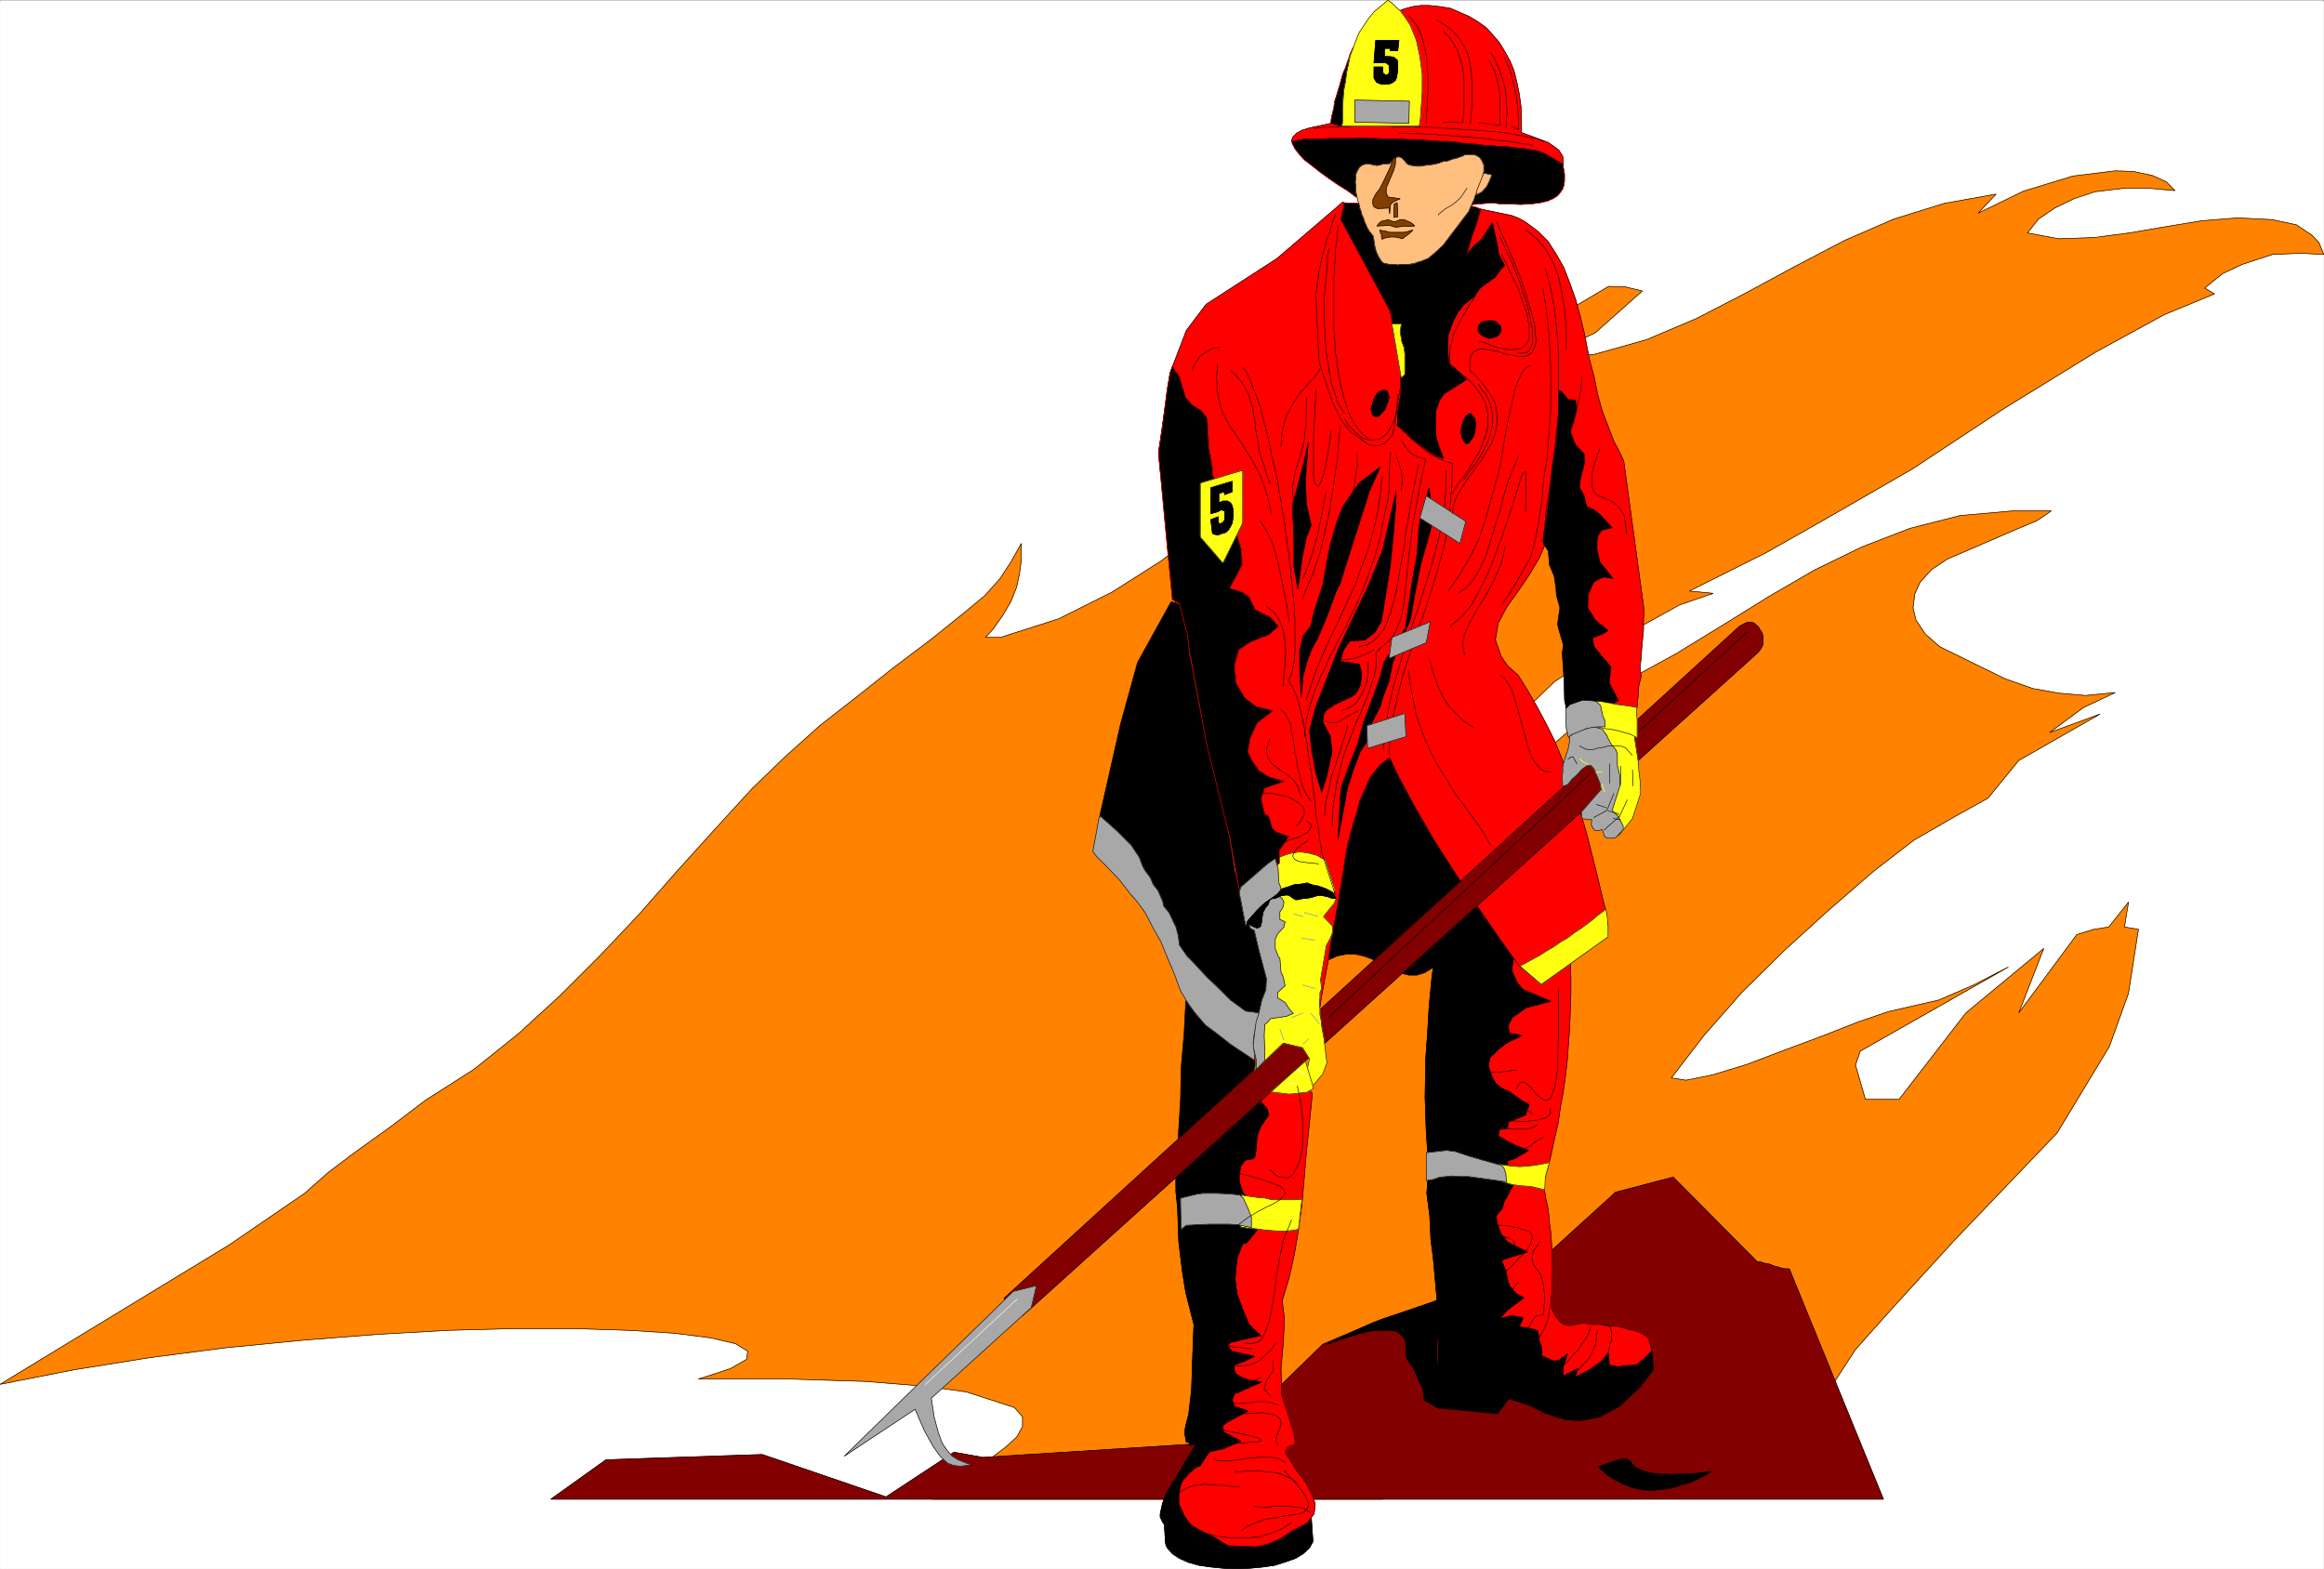 <svg width="3996.738" height="2698.807" viewBox="0 0 2997.554 2024.106" xmlns="http://www.w3.org/2000/svg"><rect x="0" y="0" width="2997.554" height="2024.106" fill="#333333" stroke="none"/><defs><clipPath id="a"><path d="M0 0h2997.016v2021.484H0Zm0 0"/></clipPath><clipPath id="b"><path d="M0 218h2997.016v1714H0Zm0 0"/></clipPath><clipPath id="c"><path d="M0 217h2997.016v1716H0Zm0 0"/></clipPath></defs><path style="fill:#fff;fill-opacity:1;fill-rule:nonzero;stroke:none" d="M0 2021.484h2997.016V-1.94H0Zm0 0" transform="translate(.193 2.25)"/><g clip-path="url(#a)" transform="translate(.193 2.25)"><path style="fill:#fff;fill-opacity:1;fill-rule:evenodd;stroke:#fff;stroke-width:.19;stroke-linecap:square;stroke-linejoin:bevel;stroke-miterlimit:10;stroke-opacity:1" d="M0 .5h766.5V518H0Zm0 0" transform="matrix(3.91 0 0 -3.91 0 2023.44)"/></g><g clip-path="url(#b)" transform="translate(.193 2.25)"><path style="fill:#ff8200;fill-opacity:1;fill-rule:evenodd;stroke:none" d="m2363.906 1783.445-581.414 148.188H1202.56l1.488-3.715 16.5-13.488 17.203-11.223 20.254-11.965 20.215-12.746 17.984-13.488 14.977-13.453 7.508-13.489v-12.707l-10.481-12.003L1246 1793.18l-55.445-7.508-74.914-5.98-96.657-3.012H900.59l23.226-7.47 17.985-5.98 20.996-12.003 1.488-10.48-15.719-9.735-32.218-7.469-46.45-5.98-58.457-3.754-69.675-2.23H663.84l-86.176 2.23-91.418 5.238-95.871 7.508-98.922 9.695-98.144 12.746-98.141 15.719L0 1783.445l295.203-179.664 97.399-66.629 31.476-27.722 30.735-23.184 47.933-34.45 46.453-35.187 62.207-39.648 56.93-45.668 53.957-49.422 51.691-51.652 50.204-53.137 48.68-55.406 48.718-53.88 48.68-53.175 42.738-41.172 44.184-39.648 47.972-37.457 47.196-37.418 48.68-36.676 46.487-37.418 22.446-18.73 19.512-21.7 14.23-21.703 13.488-23.969v20.961l-2.265 17.204-3.754 17.984-7.47 18.73-10.515 17.946-12.71 17.988-9.735 10.477h19.473l74.914-23.97 68.933-34.445 63.696-40.43 59.937-47.155 516.98-306.895 21.743.742 21.699 5.238-60.684 53.883-70.418 34.446 69.676-6.727 66.703-18.727 65.18-27.683 63.656-32.961 63.696-34.406 62.949-32.965 63.695-27.68 65.18-20.215 66.664-11.965-23.227 24.672 58.457-28.425 63.692-19.473 54.703-6.727 23.226.746 24.711 5.239 17.985 8.21 11.222 11.262-33.707-3.011h-32.214l-37.461 4.496-26.977 8.992-24.71 11.965-20.997 14.234-14.234 17.945 40.468 7.508 44.965-1.523 45.707-5.985 47.938-8.21 45.707-7.508 46.453-3.715 44.219 2.23 31.437 6.723 20.254 13.492 8.992 9.735 5.985 14.976-29.207-1.527-36.715 1.527-38.985 12.707-25.453 11.965-23.226 18.73 12.707 7.504-65.18 26.942-87.66 47.898-119.14 73.352-116.868 77.105-116.871 67.367-72.687 41.172-98.883 49.422 30.691 3.012-43.437 14.937-48.72 26.977-112.374 71.867-62.95 60.606L2002 959.254l66.703-58.414 31.438-26.195 61.465-33.668 59.937-36.676 59.2-36.715 59.16-34.406 61.464-29.953 62.168-23.965 64.438-16.461 67.445-5.985h50.207l-18.73 12.707-26.98 11.262-88.403 38.16-20.254 13.493-14.977 16.46-6.726 14.973-2.266 17.95 3.754 15.718 12.004 17.984 18.726 16.461 83.91 41.172 35.973 12.707 33.703 6.024 34.446 2.972 38.242-3.754-41.211 19.47-43.48 32.179 65.18-23.93-104.868 59.864-39.723 48.68-40.468 22.445-54.704 31.433-52.433 40.43-56.188 48.68-57.71 52.394-55.442 54.621-49.422 56.149-41.957 54.664 18.73 2.968 33.704-6.722 44.183-13.453 49.461-18.727 50.203-18.73 45.711-17.946 37.457-12.746 22.48-5.242 42.7-9.734 44.965-19.434 44.965-23.223-191.082 108.54-5.98 17.988 12.745 44.14h43.438l86.18-111.511 100.406-83.125-32.219 83.125 74.918-101.075 21.738-6.722 19.473-3.012 25.453-32.18-5.238 32.18 17.984 3.012-12.746 82.343-24.71 68.856-67.45 111.55-130.36 136.227-80.152 87.582-49.46 55.406zm0 0"/></g><g clip-path="url(#c)" transform="translate(.193 2.25)"><path style="fill:none;stroke:#ff8200;stroke-width:.19;stroke-linecap:square;stroke-linejoin:bevel;stroke-miterlimit:10;stroke-opacity:1" d="m604.58 61.38-148.7-37.9H307.56l.38.95 4.22 3.45 4.4 2.87 5.18 3.06 5.17 3.26 4.6 3.45 3.83 3.44 1.92 3.45v3.25l-2.68 3.07-15.91 5.16-14.18 1.92-19.16 1.53-24.72.77h-30.28l5.94 1.91 4.6 1.53 5.37 3.07.38 2.68-4.02 2.49-8.24 1.91-11.88 1.53-14.95.96-17.82.57h-19.93l-22.04-.57-23.38-1.34-24.52-1.92-25.3-2.48-25.1-3.26-25.1-4.02L0 61.38l75.5 45.95 24.91 17.04 8.05 7.09 7.86 5.93 12.26 8.81 11.88 9 15.91 10.14 14.56 11.68 13.8 12.64 13.22 13.21 12.84 13.59 12.45 14.17 12.46 13.78 12.45 13.6 10.93 10.53 11.3 10.14 12.27 9.58 12.07 9.57 12.45 9.38 11.89 9.57 5.74 4.79 4.99 5.55 3.64 5.55 3.45 6.13v-5.36l-.58-4.4-.96-4.6-1.91-4.79-2.69-4.59-3.25-4.6-2.49-2.68h4.98l19.16 6.13 17.63 8.81 16.29 10.34 15.33 12.06 132.22 78.49 5.56-.19 5.55-1.34-15.52-13.78-18.01-8.81 17.82 1.72 17.06 4.79 16.67 7.08 16.28 8.43 16.29 8.8 16.1 8.43 16.29 7.08 16.67 5.17 17.05 3.06-5.94-6.31 14.95 7.27 16.29 4.98 13.99 1.72 5.94-.19 6.32-1.34 4.6-2.1 2.87-2.88-8.62.77h-8.24l-9.58-1.15-6.9-2.3-6.32-3.06-5.37-3.64-3.64-4.59 10.35-1.92 11.5.39 11.69 1.53 12.26 2.1 11.69 1.92 11.88.95 11.31-.57 8.04-1.72 5.18-3.45 2.3-2.49 1.53-3.83-7.47.39-9.39-.39-9.97-3.25-6.51-3.06-5.94-4.79 3.25-1.92-16.67-6.89-22.42-12.25-30.47-18.76-29.89-19.72-29.89-17.23-18.59-10.53-25.29-12.64 7.85-.77-11.11-3.82-12.46-6.9-28.74-18.38-16.1-15.5 15.33-5.56 17.06 14.94 8.04 6.7 15.72 8.61 15.33 9.38 15.14 9.39 15.13 8.8 15.72 7.66 15.9 6.13 16.48 4.21 17.25 1.53h12.84l-4.79-3.25-6.9-2.88-22.61-9.76-5.18-3.45-3.83-4.21-1.72-3.83-.58-4.59.96-4.02 3.07-4.6 4.79-4.21 21.46-10.53 9.2-3.25 8.62-1.54 8.81-.76 9.78.96-10.54-4.98-11.12-8.23 16.67 6.12-26.82-15.31-10.16-12.45-10.35-5.74-13.99-8.04-13.41-10.34-14.37-12.45-14.76-13.4-14.18-13.97-12.64-14.36-10.73-13.98 4.79-.76 8.62 1.72 11.3 3.44 12.65 4.79 12.84 4.79 11.69 4.59 9.58 3.26 5.75 1.34 10.92 2.49 11.5 4.97 11.5 5.94-48.87-27.76-1.53-4.6 3.26-11.29h11.11l22.04 28.52 25.68 21.26-8.24-21.26 19.16 25.85 5.56 1.72 4.98.77 6.51 8.23-1.34-8.23 4.6-.77-3.26-21.06-6.32-17.61-17.25-28.53-33.34-34.84-20.5-22.4-12.65-14.17Zm0 0" transform="matrix(3.91 0 0 -3.91 0 2023.44)"/></g><path style="fill:none;stroke:#000;stroke-width:.19;stroke-linecap:square;stroke-linejoin:bevel;stroke-miterlimit:10;stroke-opacity:1" d="m604.58 61.38-148.7-37.9H307.56l.38.95 4.22 3.45 4.4 2.87 5.18 3.06 5.17 3.26 4.6 3.45 3.83 3.44 1.92 3.45v3.25l-2.68 3.07-15.91 5.16-14.18 1.92-19.16 1.53-24.72.77h-30.28l5.94 1.91 4.6 1.53 5.37 3.07.38 2.68-4.02 2.49-8.24 1.91-11.88 1.53-14.95.96-17.82.57h-19.93l-22.04-.57-23.38-1.34-24.52-1.92-25.3-2.48-25.1-3.26-25.1-4.02L0 61.38l75.5 45.95 24.91 17.04 8.05 7.09 7.86 5.93 12.26 8.81 11.88 9 15.91 10.14 14.56 11.68 13.8 12.64 13.22 13.21 12.84 13.59 12.45 14.17 12.46 13.78 12.45 13.6 10.93 10.53 11.3 10.14 12.27 9.58 12.07 9.57 12.45 9.38 11.89 9.57 5.74 4.79 4.99 5.55 3.64 5.55 3.45 6.13v-5.36l-.58-4.4-.96-4.6-1.91-4.79-2.69-4.59-3.25-4.6-2.49-2.68h4.98l19.16 6.13 17.63 8.81 16.29 10.34 15.33 12.06 132.22 78.49 5.56-.19 5.55-1.34-15.52-13.78-18.01-8.81 17.82 1.72 17.06 4.79 16.67 7.08 16.28 8.43 16.29 8.8 16.1 8.43 16.29 7.08 16.67 5.17 17.05 3.06-5.94-6.31 14.95 7.27 16.29 4.98 13.99 1.72 5.94-.19 6.32-1.34 4.6-2.1 2.87-2.88-8.62.77h-8.24l-9.58-1.15-6.9-2.3-6.32-3.06-5.37-3.64-3.64-4.59 10.35-1.92 11.5.39 11.69 1.53 12.26 2.1 11.69 1.92 11.88.95 11.31-.57 8.04-1.72 5.18-3.45 2.3-2.49 1.53-3.83-7.47.39-9.39-.39-9.97-3.25-6.51-3.06-5.94-4.79 3.25-1.92-16.67-6.89-22.42-12.25-30.47-18.76-29.89-19.72-29.89-17.23-18.59-10.53-25.29-12.64 7.85-.77-11.11-3.82-12.46-6.9-28.74-18.38-16.1-15.5 15.33-5.56 17.06 14.94 8.04 6.7 15.72 8.61 15.33 9.38 15.14 9.39 15.13 8.8 15.72 7.66 15.9 6.13 16.48 4.21 17.25 1.53h12.84l-4.79-3.25-6.9-2.88-22.61-9.76-5.18-3.45-3.83-4.21-1.72-3.83-.58-4.59.96-4.02 3.07-4.6 4.79-4.21 21.46-10.53 9.2-3.25 8.62-1.54 8.81-.76 9.78.96-10.54-4.98-11.12-8.23 16.67 6.12-26.82-15.31-10.16-12.45-10.35-5.74-13.99-8.04-13.41-10.34-14.37-12.45-14.76-13.4-14.18-13.97-12.64-14.36-10.73-13.98 4.79-.76 8.62 1.72 11.3 3.44 12.65 4.79 12.84 4.79 11.69 4.59 9.58 3.26 5.75 1.34 10.92 2.49 11.5 4.97 11.5 5.94-48.87-27.76-1.53-4.6 3.26-11.29h11.11l22.04 28.52 25.68 21.26-8.24-21.26 19.16 25.85 5.56 1.72 4.98.77 6.51 8.23-1.34-8.23 4.6-.77-3.26-21.06-6.32-17.61-17.25-28.53-33.34-34.84-20.5-22.4-12.65-14.17Zm0 0" transform="matrix(3.91 0 0 -3.91 .193 2025.69)"/><path style="fill:#000;fill-opacity:1;fill-rule:evenodd;stroke:#000;stroke-width:.19;stroke-linecap:square;stroke-linejoin:bevel;stroke-miterlimit:10;stroke-opacity:1" d="m384.02 15.43.38-6.12.19-1.15.58-.96 1.53-1.72 2.3-1.53 3.06-1.34 3.45-.96 4.03-.57 4.02-.39 4.41-.19 4.22.19 4.21.39 4.03.57 3.64 1.15 3.25 1.15 2.49 1.53 2.11 1.91 1.15 2.11-.57 8.23zm0 0" transform="matrix(3.91 0 0 -3.91 .193 2025.69)"/><path style="fill:none;stroke:#000;stroke-width:.19;stroke-linecap:square;stroke-linejoin:bevel;stroke-miterlimit:10;stroke-opacity:1" d="m384.02 15.43.38-6.12.19-1.15.58-.96 1.53-1.72 2.3-1.53 3.06-1.34 3.45-.96 4.03-.57 4.02-.39 4.41-.19 4.22.19 4.21.39 4.03.57 3.64 1.15 3.25 1.15 2.49 1.53 2.11 1.91 1.15 2.11-.57 8.23zm0 0" transform="matrix(3.91 0 0 -3.91 .193 2025.69)"/><path style="fill:#820000;fill-opacity:1;fill-rule:evenodd;stroke:#820000;stroke-width:.19;stroke-linecap:square;stroke-linejoin:bevel;stroke-miterlimit:10;stroke-opacity:1" d="m199.86 36.49 51.55 1.73 40.82-13.98 22.42 14.74 9.58-1.72 84.51 5.36 10.73 15.51 16.86 16.46 19.35 8.24 32.2 10.72h10.73l34.3 31.2 18.97 4.98 27.79-27.95h.95l1.73-.57 1.34-.2 1.34-.57 1.53-.38 1.15-.39 1.15-.19h1.34l31.05-76H181.66Zm0 0" transform="matrix(3.91 0 0 -3.91 .193 2025.69)"/><path style="fill:none;stroke:#000;stroke-width:.19;stroke-linecap:square;stroke-linejoin:bevel;stroke-miterlimit:10;stroke-opacity:1" d="m199.86 36.49 51.55 1.73 40.82-13.98 22.42 14.74 9.58-1.72 84.51 5.36 10.73 15.51 16.86 16.46 19.35 8.24 32.2 10.72h10.73l34.3 31.2 18.97 4.98 27.79-27.95h.95l1.73-.57 1.34-.2 1.34-.57 1.53-.38 1.15-.39 1.15-.19h1.34l31.05-76H181.66Zm0 0" transform="matrix(3.91 0 0 -3.91 .193 2025.69)"/><path style="fill:#000;fill-opacity:1;fill-rule:evenodd;stroke:#000;stroke-width:.19;stroke-linecap:square;stroke-linejoin:bevel;stroke-miterlimit:10;stroke-opacity:1" d="m442.85 451.18 8.81-.19-1.53 5.94 36.41-7.09 4.98-1.91-13.61-55.91-22.61-.38-15.9 53.99zm0 0" transform="matrix(3.91 0 0 -3.91 .193 2025.69)"/><path style="fill:none;stroke:#ff0014;stroke-width:.19;stroke-linecap:square;stroke-linejoin:bevel;stroke-miterlimit:10;stroke-opacity:1" d="m442.85 451.18 8.81-.19-1.53 5.94 36.41-7.09 4.98-1.91-13.61-55.91-22.61-.38-15.9 53.99zm0 0" transform="matrix(3.91 0 0 -3.91 .193 2025.69)"/><path style="fill:red;fill-opacity:1;fill-rule:evenodd;stroke:red;stroke-width:.19;stroke-linecap:square;stroke-linejoin:bevel;stroke-miterlimit:10;stroke-opacity:1" d="m517.39 211.87.38-5.17.19-5.56.19-5.36v-5.36l-.19-5.55-.19-5.36-.38-5.36-.39-5.55-.57-5.17-.77-5.36-.96-5.36-.76-5.17-1.15-4.98-1.15-5.36-1.15-4.79-1.53-4.97.57-2.49.38-2.49.58-2.49.38-2.68.19-2.49.39-2.68.19-2.49.19-2.68v-2.68l.19-2.3V96.8l-.19-2.49v-2.29l-.19-2.3-.19-2.49 1.53-3.25 1.72-2.11 1.73-.96 1.53-.19 1.73.38 1.72.39h1.73l1.72-.39h2.88l2.68-.38 1.53-.19h1.53l1.54-.38 1.34-.39 1.15-.38 1.34-.19 1.15-.38.96-.39.96-.38.76-.57 1.15-.96 1.15-4.6-8.24-11.68-9.77-6.31-25.3 2.87-14.56 25.65-10.54 128.66zm0 0" transform="matrix(3.91 0 0 -3.91 .193 2025.69)"/><path style="fill:none;stroke:#000;stroke-width:.19;stroke-linecap:square;stroke-linejoin:bevel;stroke-miterlimit:10;stroke-opacity:1" d="m517.39 211.87.38-5.17.19-5.56.19-5.36v-5.36l-.19-5.55-.19-5.36-.38-5.36-.39-5.55-.57-5.17-.77-5.36-.96-5.36-.76-5.17-1.15-4.98-1.15-5.36-1.15-4.79-1.53-4.97.57-2.49.38-2.49.58-2.49.38-2.68.19-2.49.39-2.68.19-2.49.19-2.68v-2.68l.19-2.3V96.8l-.19-2.49v-2.29l-.19-2.3-.19-2.49 1.53-3.25 1.72-2.11 1.73-.96 1.53-.19 1.73.38 1.72.39h1.73l1.72-.39h2.88l2.68-.38 1.53-.19h1.53l1.54-.38 1.34-.39 1.15-.38 1.34-.19 1.15-.38.96-.39.96-.38.76-.57 1.15-.96 1.15-4.6-8.24-11.68-9.77-6.31-25.3 2.87-14.56 25.65-10.54 128.66zm0 0" transform="matrix(3.91 0 0 -3.91 .193 2025.69)"/><path style="fill:#000;fill-opacity:1;fill-rule:evenodd;stroke:#000;stroke-width:.19;stroke-linecap:square;stroke-linejoin:bevel;stroke-miterlimit:10;stroke-opacity:1" d="m477.15 216.08 16.28 10.72 9.01-15.32-1.53-5.55-1.73-4.02-.57-4.02 1.91-4.21 1.92-2.11 9.01-3.83-8.05-2.1-4.6-3.26-1.34-2.68.38-2.49 4.22-.76-4.79-2.3-2.69-1.91-3.25-3.26-.39-2.87 1.34-3.64 1.15-1.91 1.92-1.54 2.87-1.34 3.65-2.68 2.49-1.34-1.15-3.44-4.22-1.73-1.53-.57-.19-1.91-2.69-.58-.38-2.1 2.88-1.73 2.68-1.34 4.41-1.72-4.41-2.68-2.49-.77.19-3.44 1.72-4.41-1.91-3.63-1.34-2.49-.39-1.73-2.11-2.48.58-3.07 1.15-2.87 2.11-2.68 6.51-3.25-8.62-2.69 1.34-3.06 1.34-5.36 2.3-2.68 2.49-1.34-5.17-3.83-2.88-3.06 4.03.96 3.83-.58-1.34-3.06 3.83-.58 2.3-.76.58-3.64.76-1.91v-2.69l3.84-1.72 1.72.19 2.87 2.11-1.34-4.02-.19-3.26 4.98 2.49-.95-2.87 4.79 2.49 3.83 2.68 2.49 2.87.19-4.02 2.88-.57 2.49.38 3.64.19 2.87 2.49 2.3 2.3-1.91-6.7-5.56-5.94-6.13-.38-2.88-1.34-5.75-3.06-2.49-1.54-2.3-.76-9.2 2.49-6.51 2.1-8.62.96-9.2.77-6.13.57h-4.41l-.38 3.45.95 5.74v6.13l-.38 2.87-.19 12.44-1.15 12.83-.77 5.94-.38 7.85-.96 7.46.38 5.17v6.7l-.57 8.43-.38 11.29.19 12.64.57 7.85.58 9.76.96 10.15 1.15 7.08.95 6.32v4.4zm0 0" transform="matrix(3.91 0 0 -3.91 .193 2025.69)"/><path style="fill:none;stroke:#000;stroke-width:.19;stroke-linecap:square;stroke-linejoin:bevel;stroke-miterlimit:10;stroke-opacity:1" d="m477.15 216.08 16.28 10.72 9.01-15.32-1.53-5.55-1.73-4.02-.57-4.02 1.91-4.21 1.92-2.11 9.01-3.83-8.05-2.1-4.6-3.26-1.34-2.68.38-2.49 4.22-.76-4.79-2.3-2.69-1.91-3.25-3.26-.39-2.87 1.34-3.64 1.15-1.91 1.92-1.54 2.87-1.34 3.65-2.68 2.49-1.34-1.15-3.44-4.22-1.73-1.53-.57-.19-1.91-2.69-.58-.38-2.1 2.88-1.73 2.68-1.34 4.41-1.72-4.41-2.68-2.49-.77.19-3.44 1.72-4.41-1.91-3.63-1.34-2.49-.39-1.73-2.11-2.48.58-3.07 1.15-2.87 2.11-2.68 6.51-3.25-8.62-2.69 1.34-3.06 1.34-5.36 2.3-2.68 2.49-1.34-5.17-3.83-2.88-3.06 4.03.96 3.83-.58-1.34-3.06 3.83-.58 2.3-.76.58-3.64.76-1.91v-2.69l3.84-1.72 1.72.19 2.87 2.11-1.34-4.02-.19-3.26 4.98 2.49-.95-2.87 4.79 2.49 3.83 2.68 2.49 2.87.19-4.02 2.88-.57 2.49.38 3.64.19 2.87 2.49 2.3 2.3-1.91-6.7-5.56-5.94-6.13-.38-2.88-1.34-5.75-3.06-2.49-1.54-2.3-.76-9.2 2.49-6.51 2.1-8.62.96-9.2.77-6.13.57h-4.41l-.38 3.45.95 5.74v6.13l-.38 2.87-.19 12.44-1.15 12.83-.77 5.94-.38 7.85-.96 7.46.38 5.17v6.7l-.57 8.43-.38 11.29.19 12.64.57 7.85.58 9.76.96 10.15 1.15 7.08.95 6.32v4.4zm0 0" transform="matrix(3.91 0 0 -3.91 .193 2025.69)"/><path style="fill:none;stroke:#000;stroke-width:.19;stroke-linecap:square;stroke-linejoin:bevel;stroke-miterlimit:10;stroke-opacity:1" d="M488.07 221.25h-1.92l-1.72-.58-1.54-1.34-1.34-1.72-.76-2.3-1.15-3.06-.77-3.64-1.34-4.02v-.19m12.65 12.83-2.69-2.3-2.49-2.68-2.11-3.64-2.29-3.83-1.54-4.02-1.15-4.4-1.15-4.02-.57-3.83v-.19m-4.6-22.02.57-1.91.96-1.34 1.54-1.34 2.1-1.15 2.3-.58 2.3-.76 2.49-.58 2.88-.76 2.68-.39 2.87-.76 2.69-.58 2.49-.76 2.49-.77 1.92-1.15 1.91-1.53 1.54-1.34v-.19m1.72-3.45-1.34-.76-1.92-.58h-6.32l-2.3.19-2.49.39-2.11.19-2.3.19-2.11.19-2.11-.38h-2.1l-1.73-.58-1.72-.57-1.34-.96-1.54-1.72v-.19m2.11-29.1 5.56.57 4.79.19 4.02-.19h3.64l2.88-.38 2.49-.58 1.53-.57 1.54-.38.76-.58.39-.95.19-.77-.58-1.34-.38-1.15-.77-1.15-1.15-1.53-1.53-1.34-1.53-1.72-1.35-1.34-1.91-1.92-1.92-1.53-3.83-3.83-1.72-1.72-1.92-2.11-1.53-1.91-1.92-2.11-1.15-1.91-1.15-2.11-.96-1.91-.57-2.11-.39-2.1v-2.3" transform="matrix(3.91 0 0 -3.91 .193 2025.69)"/><path style="fill:#000;fill-opacity:1;fill-rule:evenodd;stroke:#000;stroke-width:.19;stroke-linecap:square;stroke-linejoin:bevel;stroke-miterlimit:10;stroke-opacity:1" d="m434.41 198.46 3.26 2.68 3.45 1.54 2.88.57h3.06l2.68-.57 2.69-.96 2.68-1.34 2.49-1.34 2.3-1.15 2.49-.96 2.3-.57h2.68l2.49.76 2.5 1.54 2.68 2.87 2.87 3.64 31.62 35.03-54.23 40.21-22.8-56.29zm0 0" transform="matrix(3.91 0 0 -3.91 .193 2025.69)"/><path style="fill:red;fill-opacity:1;fill-rule:evenodd;stroke:red;stroke-width:.19;stroke-linecap:square;stroke-linejoin:bevel;stroke-miterlimit:10;stroke-opacity:1" d="m443.42 451.18-1.15-5.55 16.29-30.25 3.83-21.25 9.77 9 2.3 4.59 2.69 3.83 1.34 4.98 1.91 4.79 1.15 6.31 1.73 4.6 2.3 8.04 1.15 3.06 1.72 5.75 10.16-2.11 2.49-.96 2.3-1.34 3.83-2.87 3.45-3.44 2.68-4.22 2.49-4.4 1.92-4.98 1.92-5.36 1.53-5.55 1.34-5.55.58-3.07 1.15-5.74 1.53-5.74 1.15-5.75 1.53-5.55 1.92-4.98 1.91-4.97 1.73-3.26 1.53-3.25 6.71-49.21-.19-3.25v-3.26l-.58-6.12-.19-3.07-.38-3.25.38-2.87-.77-3.07-.19-2.87L540 285l-.77-3.25.77-5.36.38-4.02-18.01 17.23-11.69 51.31-2.87-6.71-3.26-5.55-3.64-5.36-3.83-5.36-2.88-5.36-.96-5.55 1.92-5.55 2.11-3.07 3.45-3.06 3.25-5.17 3.07-5.36 2.87-5.36 2.69-5.36 2.3-5.55 1.91-5.56 1.92-5.36 1.92-5.74 1.72-5.36 1.53-5.55 1.34-5.36 1.35-5.36 1.91-8.05 1.34-5.16.58-5.17-.39-3.07-21.65-15.5-7.28 6.12-6.32 8.81-3.26 4.78-3.07 4.41-3.06 4.78-3.26 4.6-3.07 4.59-3.06 4.79-3.07 4.79-2.87 5.17-3.07 5.17-2.87 5.36-3.07 5.74-2.68 5.74-3.26-2.49-3.07-3.82-2.3-5.17-1.34-3.07-.76-3.25-1.15-3.45-.96-3.64-.96-3.63-.77-3.83-.57-4.21-2.11-12.64-.77-4.21-.76-4.21-.77-4.41-.57-4.21-.77-4.02-.77-4.21-.76-4.02-.58-3.83-14.18 36.95-33.92 97.83-5.17 48.06 3.83 26.42 5.37 13.97 6.51 8.62 23.38 15.12 21.66 18.57zm0 0" transform="matrix(3.91 0 0 -3.91 .193 2025.69)"/><path style="fill:none;stroke:#000;stroke-width:.19;stroke-linecap:square;stroke-linejoin:bevel;stroke-miterlimit:10;stroke-opacity:1" d="m443.42 451.18-1.15-5.55 16.29-30.25 3.83-21.25 9.77 9 2.3 4.59 2.69 3.83 1.34 4.98 1.91 4.79 1.15 6.31 1.73 4.6 2.3 8.04 1.15 3.06 1.72 5.75 10.16-2.11 2.49-.96 2.3-1.34 3.83-2.87 3.45-3.44 2.68-4.22 2.49-4.4 1.92-4.98 1.92-5.36 1.53-5.55 1.34-5.55.58-3.07 1.15-5.74 1.53-5.74 1.15-5.75 1.53-5.55 1.92-4.98 1.91-4.97 1.73-3.26 1.53-3.25 6.71-49.21-.19-3.25v-3.26l-.58-6.12-.19-3.07-.38-3.25.38-2.87-.77-3.07-.19-2.87L540 285l-.77-3.25.77-5.36.38-4.02-18.01 17.23-11.69 51.31-2.87-6.71-3.26-5.55-3.64-5.36-3.83-5.36-2.88-5.36-.96-5.55 1.92-5.55 2.11-3.07 3.45-3.06 3.25-5.17 3.07-5.36 2.87-5.36 2.69-5.36 2.3-5.55 1.91-5.56 1.92-5.36 1.92-5.74 1.72-5.36 1.53-5.55 1.34-5.36 1.35-5.36 1.91-8.05 1.34-5.16.58-5.17-.39-3.07-21.65-15.5-7.28 6.12-6.32 8.81-3.26 4.78-3.07 4.41-3.06 4.78-3.26 4.6-3.07 4.59-3.06 4.79-3.07 4.79-2.87 5.17-3.07 5.17-2.87 5.36-3.07 5.74-2.68 5.74-3.26-2.49-3.07-3.82-2.3-5.17-1.34-3.07-.76-3.25-1.15-3.45-.96-3.64-.96-3.63-.77-3.83-.57-4.21-2.11-12.64-.77-4.21-.76-4.21-.77-4.41-.57-4.21-.77-4.02-.77-4.21-.76-4.02-.58-3.83-14.18 36.95-33.92 97.83-5.17 48.06 3.83 26.42 5.37 13.97 6.51 8.62 23.38 15.12 21.66 18.57zm0 0" transform="matrix(3.91 0 0 -3.91 .193 2025.69)"/><path style="fill:#000;fill-opacity:1;fill-rule:evenodd;stroke:#000;stroke-width:.19;stroke-linecap:square;stroke-linejoin:bevel;stroke-miterlimit:10;stroke-opacity:1" d="m434.22 473.01-8.05-1.53v-.58l.96-1.91 1.34-1.73 1.73-1.91 2.49-1.91 2.68-2.11 2.88-2.11 3.06-2.1 3.07-1.92 2.87-2.1 2.69-1.53 2.29-1.34 1.92-1.34 1.34-.77.77-.19 36.02 3.25 2.5-.38h2.49l4.21-.19 3.64.19 2.88.38 2.49.58 1.72.76 1.54.96.95 1.15.77 1.15.38 1.15.2 1.34v2.49l-.2 1.14-.19.96v.96l-11.3 7.66zm0 0" transform="matrix(3.91 0 0 -3.91 .193 2025.69)"/><path style="fill:none;stroke:#ff0014;stroke-width:.19;stroke-linecap:square;stroke-linejoin:bevel;stroke-miterlimit:10;stroke-opacity:1" d="m434.22 473.01-8.05-1.53v-.58l.96-1.91 1.34-1.73 1.73-1.91 2.49-1.91 2.68-2.11 2.88-2.11 3.06-2.1 3.07-1.92 2.87-2.1 2.69-1.53 2.29-1.34 1.92-1.34 1.34-.77.77-.19 36.02 3.25 2.5-.38h2.49l4.21-.19 3.64.19 2.88.38 2.49.58 1.72.76 1.54.96.95 1.15.77 1.15.38 1.15.2 1.34v2.49l-.2 1.14-.19.96v.96l-11.3 7.66zm0 0" transform="matrix(3.91 0 0 -3.91 .193 2025.69)"/><path style="fill:red;fill-opacity:1;fill-rule:evenodd;stroke:red;stroke-width:.19;stroke-linecap:square;stroke-linejoin:bevel;stroke-miterlimit:10;stroke-opacity:1" d="m400.69 187.74 19.16-14.55 13.03-15.89-.96-9.57-.96-9.19-.76-9-.77-8.81-1.15-8.42-1.34-8.04-1.72-7.66-2.3-7.66.76-5.93-.38-7.85-.77-8.43.19-8.8 2.5-7.66 1.53-4.79.38-2.68v-1.34l-1.34-.38-1.15-.57-.77-1.54 1.73-2.68 2.11-3.44 2.68-3.45 2.11-3.83 1.34-3.64-.38-3.25-2.3-3.06-4.79-2.49-4.03-2.68-4.02-1.73-4.03-.95-9.58.38-12.84 3.83-4.79 10.15 12.46 34.07-6.33 136.13zm0 0" transform="matrix(3.91 0 0 -3.91 .193 2025.69)"/><path style="fill:none;stroke:#000;stroke-width:.19;stroke-linecap:square;stroke-linejoin:bevel;stroke-miterlimit:10;stroke-opacity:1" d="m400.69 187.74 19.16-14.55 13.03-15.89-.96-9.57-.96-9.19-.76-9-.77-8.81-1.15-8.42-1.34-8.04-1.72-7.66-2.3-7.66.76-5.93-.38-7.85-.77-8.43.19-8.8 2.5-7.66 1.53-4.79.38-2.68v-1.34l-1.34-.38-1.15-.57-.77-1.54 1.73-2.68 2.11-3.44 2.68-3.45 2.11-3.83 1.34-3.64-.38-3.25-2.3-3.06-4.79-2.49-4.03-2.68-4.02-1.73-4.03-.95-9.58.38-12.84 3.83-4.79 10.15 12.46 34.07-6.33 136.13zm0 0" transform="matrix(3.91 0 0 -3.91 .193 2025.69)"/><path style="fill:#000;fill-opacity:1;fill-rule:evenodd;stroke:#000;stroke-width:.19;stroke-linecap:square;stroke-linejoin:bevel;stroke-miterlimit:10;stroke-opacity:1" d="m474.46 60.81 24.72-2.11-5.17-7.08-19.16 1.91-1.73 7.47zm17.82 383.86 1.73-7.85.38-2.68 1.92-3.63-1.15-1.15-1.92-2.68-4.98-3.64-1.92-2.68-3.45-2.87-1.91-2.3-1.73-3.26-1.53-4.59-.19-3.25.19-3.83.19-2.11 1.73-1.34 2.3-2.11 1.72-1.91-4.79-3.06-2.49-1.54-1.53-2.29-1.15-3.07-.19-2.48v-2.88l.19-3.44.76-2.68 1.73-4.6-2.49.96-1.73.96-3.64 2.68-2.87 2.1-1.15 1.53-2.49 1.92-.96.76.19 4.79.96 5.55.19 4.79-.38 1.53 1.34.77 2.11 1.91 6.51 6.32 7.09 16.27 1.53 8.04 3.84 6.9 1.53 2.1 2.87 2.49zm0 0" transform="matrix(3.91 0 0 -3.91 .193 2025.69)"/><path style="fill:none;stroke:#000;stroke-width:.19;stroke-linecap:square;stroke-linejoin:bevel;stroke-miterlimit:10;stroke-opacity:1" d="m462.2 372.88 1.53-2.49 1.73-1.92 2.1-1.14 2.69-.77-1.73-7.85-1.34-7.27-1.15-6.32-.76-5.75-.58-5.17-.57-4.78-.39-4.02-.38-3.83-.38-3.26-.58-2.87-.77-2.68-.95-2.3-.96-1.91-1.53-1.91-2.3-1.92-2.11-1.91.19-2.49-.19-3.07-.58-2.48-.96-2.88-.95-2.87-1.15-2.87-1.34-3.25-1.54-3.26-1.15-3.25-1.53-3.83-1.34-3.64-1.15-4.21-.96-4.02-.77-4.6-.76-4.78-.19-5.37v-.19" transform="matrix(3.91 0 0 -3.91 .193 2025.69)"/><path style="fill:none;stroke:#000;stroke-width:.19;stroke-linecap:square;stroke-linejoin:bevel;stroke-miterlimit:10;stroke-opacity:1" d="m462.58 375.94 2.11-1.72 2.11-1.92 1.72-1.53 1.92-1.53 1.72-1.15 2.3-1.15 1.92-.95 2.68-.77-.19-7.28-.57-6.7-.58-6.31-1.15-6.13-1.53-5.74-1.53-5.36-1.73-5.56-1.72-5.36-2.11-5.55-1.73-5.36-1.91-5.55-1.73-5.55-1.53-6.13-1.34-5.94-1.15-6.51-.38-7.08v-.19" transform="matrix(3.91 0 0 -3.91 .193 2025.69)"/><path style="fill:none;stroke:#000;stroke-width:.19;stroke-linecap:square;stroke-linejoin:bevel;stroke-miterlimit:10;stroke-opacity:1" d="m464.5 296.87.77-5.17.95-4.78.96-4.79 1.34-4.02 1.54-4.02 1.72-3.83 1.73-3.45 2.1-3.44 1.92-3.07 1.92-3.25 2.1-2.87 2.11-2.87 2.11-2.88 2.11-2.87 1.91-3.06 1.73-3.06v-.2" transform="matrix(3.91 0 0 -3.91 .193 2025.69)"/><path style="fill:#ffbf7f;fill-opacity:1;fill-rule:evenodd;stroke:#ffbf7f;stroke-width:.19;stroke-linecap:square;stroke-linejoin:bevel;stroke-miterlimit:10;stroke-opacity:1" d="m453 440.08.19-1.15.19-1.34.2-1.15.38-1.34.57-1.34.58-.96.57-.95.77-.58.96-.19.77-.19h1.91l.96-.19.96.19h2.87l1.92.38.96.38.76.2 2.49.95 2.11 1.73 2.88 2.68 8.43 11.1.57 1.34.58 1.34.57 1.15.39 1.34.57 1.15.58 1.34.38 1.34.57 1.34.39 1.34.38 1.53v2.11l-.57 1.34-.77 1.15-1.34.76-.96.19h-2.49l-.58-.38-2.1-.77-1.54-.38-1.53-.57-1.53-.19-1.54-.58-1.72-.38-1.53-.19-1.54-.19-1.34-.2h-1.34l-1.15.2-.96.19-.76.38-.96 1.15-.96.96-.96.19-.96-.19-1.15-.96-.19-.58-.76-.57h-1.92l-.96-.38-1.15-.19-.96.19-.96.19-.76.19h-.77l-1.34-.38-.96-.77-.76-1.34-.39-.96v-1.14l-.19-1.34.19-1.54v-1.72l.39-1.91.19-.96.38-.96.19-.76.19-.96.39-.96.19-.96.38-.76.39-.96.19-.77.38-.76.38-.96.77-1.34.96-1.15zm0 0" transform="matrix(3.91 0 0 -3.91 .193 2025.69)"/><path style="fill:none;stroke:#000;stroke-width:.19;stroke-linecap:square;stroke-linejoin:bevel;stroke-miterlimit:10;stroke-opacity:1" d="m453 440.08.19-1.15.19-1.34.2-1.15.38-1.34.57-1.34.58-.96.57-.95.77-.58.96-.19.77-.19h1.91l.96-.19.96.19h2.87l1.92.38.96.38.76.2 2.49.95 2.11 1.73 2.88 2.68 8.43 11.1.57 1.34.58 1.34.57 1.15.39 1.34.57 1.15.58 1.34.38 1.34.57 1.34.39 1.34.38 1.53v2.11l-.57 1.34-.77 1.15-1.34.76-.96.19h-2.49l-.58-.38-2.1-.77-1.54-.38-1.53-.57-1.53-.19-1.54-.58-1.72-.38-1.53-.19-1.54-.19-1.34-.2h-1.34l-1.15.2-.96.19-.76.38-.96 1.15-.96.96-.96.19-.96-.19-1.15-.96-.19-.58-.76-.57h-1.92l-.96-.38-1.15-.19-.96.19-.96.19-.76.19h-.77l-1.34-.38-.96-.77-.76-1.34-.39-.96v-1.14l-.19-1.34.19-1.54v-1.72l.39-1.91.19-.96.38-.96.19-.76.19-.96.39-.96.19-.96.38-.76.39-.96.19-.77.38-.76.38-.96.77-1.34.96-1.15zm0 0" transform="matrix(3.91 0 0 -3.91 .193 2025.69)"/><path style="fill:red;fill-opacity:1;fill-rule:evenodd;stroke:red;stroke-width:.19;stroke-linecap:square;stroke-linejoin:bevel;stroke-miterlimit:10;stroke-opacity:1" d="m425.98 471.48 4.41.76h5.56l2.68.19h7.86l2.68.2 2.68-.2h2.49l2.69-.19h5.17l2.49-.19h2.68l2.49-.19 2.3-.19 2.69-.19h2.3l2.49-.19 2.49-.39 2.49-.19 2.49-.19 2.49-.38h2.49l2.49-.39h2.3l2.69-.38 2.3-.19 2.49-.38 2.68-.39 2.87-1.15 5.75-3.44-.19 2.68-1.34 2.11-3.45 2.48-8.81 3.26v4.59l-.2 4.22-.57 4.02-.77 3.83-.96 3.82-1.34 3.26-1.72 3.06-1.73 2.87-2.3 2.68-2.1 2.3-2.69 1.92-2.87 1.72-3.07 1.34-3.06 1.34-3.45.57-3.64.39h-2.69l-1.34-.19-1.53-.2-1.34-.38-1.34-.38-1.54-.58-1.15-.57-1.53-.57-1.34-.77-1.15-.77-1.15-.76-1.34-.96-1.15-.96-1.15-1.15-1.15-1.14-2.11-2.11-1.15-1.34-.96-1.34-7.28-24.7-4.4-.96-2.69-.57-2.49-.77-1.72-.95-1.34-1.34zm0 0" transform="matrix(3.91 0 0 -3.91 .193 2025.69)"/><path style="fill:none;stroke:#000;stroke-width:.19;stroke-linecap:square;stroke-linejoin:bevel;stroke-miterlimit:10;stroke-opacity:1" d="m425.98 471.48 4.41.76h5.56l2.68.19h7.86l2.68.2 2.68-.2h2.49l2.69-.19h5.17l2.49-.19h2.68l2.49-.19 2.3-.19 2.69-.19h2.3l2.49-.19 2.49-.39 2.49-.19 2.49-.19 2.49-.38h2.49l2.49-.39h2.3l2.69-.38 2.3-.19 2.49-.38 2.68-.39 2.87-1.15 5.75-3.44-.19 2.68-1.34 2.11-3.45 2.48-8.81 3.26v4.59l-.2 4.22-.57 4.02-.77 3.83-.96 3.82-1.34 3.26-1.72 3.06-1.73 2.87-2.3 2.68-2.1 2.3-2.69 1.92-2.87 1.72-3.07 1.34-3.06 1.34-3.45.57-3.64.39h-2.69l-1.34-.19-1.53-.2-1.34-.38-1.34-.38-1.54-.58-1.15-.57-1.53-.57-1.34-.77-1.15-.77-1.15-.76-1.34-.96-1.15-.96-1.15-1.15-1.15-1.14-2.11-2.11-1.15-1.34-.96-1.34-7.28-24.7-4.4-.96-2.69-.57-2.49-.77-1.72-.95-1.34-1.34zm0 0" transform="matrix(3.91 0 0 -3.91 .193 2025.69)"/><path style="fill:none;stroke:#000;stroke-width:.19;stroke-linecap:square;stroke-linejoin:bevel;stroke-miterlimit:10;stroke-opacity:1" d="m433.46 475.69 1.34.19 1.53.19h1.72l1.92.19h4.41l2.3.19h10.73l2.87-.19h5.75l3.07-.19h3.06l2.88-.19 3.06-.19 2.88-.19 2.87-.19 2.88-.2 2.68-.19 2.68-.19 2.49-.19 2.3-.38 2.49-.39 2.11-.38 1.92-.38 1.72-.38 1.54-.2 1.34-.57 1.15-.38v-.19" transform="matrix(3.91 0 0 -3.91 .193 2025.69)"/><path style="fill:#000;fill-opacity:1;fill-rule:evenodd;stroke:#000;stroke-width:.19;stroke-linecap:square;stroke-linejoin:bevel;stroke-miterlimit:10;stroke-opacity:1" d="m471.4 357.18 1.15-10.91-1.34-5.56-2.5-8.61-1.91-9.57-1.53-8.81-3.07-7.08-2.87-7.47-1.15-5.94-1.92-4.97-.96-3.26-2.87-5.55-.39-4.21-3.45-5.36-2.1-5.56-1.92-5.93-3.26-17.42.96 17.04 2.87 8.04 2.5 6.12 2.1 7.66 2.69 7.09 2.87 8.04 1.15 4.59 2.88 4.6 4.21 6.7 1.34 9.38 1.34 8.61 1.15 6.32.58 8.23.76 5.17 1.73 3.83.57 3.83zm0 0" transform="matrix(3.91 0 0 -3.91 .193 2025.69)"/><path style="fill:none;stroke:#000;stroke-width:.19;stroke-linecap:square;stroke-linejoin:bevel;stroke-miterlimit:10;stroke-opacity:1" d="M476.95 362.73v-5.55l-.38-5.55-.77-5.56-1.34-5.93-1.53-5.94-1.72-5.93-1.92-5.94-1.92-6.12-2.1-5.94-1.92-5.93-1.73-5.94-1.72-5.74-1.34-5.55-.96-5.55-.96-5.17-.38-5.36v-.2" transform="matrix(3.91 0 0 -3.91 .193 2025.69)"/><path style="fill:#000;fill-opacity:1;fill-rule:evenodd;stroke:#000;stroke-width:.19;stroke-linecap:square;stroke-linejoin:bevel;stroke-miterlimit:10;stroke-opacity:1" d="m387.85 133.18 26.63 22.78 3.45-3.64.58-2.1-2.68-3.83-1.15-3.06-.58-6.51-.57-.96-2.88-.58-1.34-1.91-.57-3.06v-1.92l.95-3.06.58-1.15 1.92-1.34.95-3.64v-.95l.96-3.07.58-2.87-3.45-4.21-1.34-.38-1.73-4.41-.57-4.4-.2-2.87.58-4.79 2.3-6.13 1.72-4.02 3.84-3.63-5.94-1.34-4.03-.96-.96-.96 1.34-1.91 7.48-1.73-4.03-1.91-2.49-.77-.19-1.72.77-1.53 1.72-.96.96-.38 1.73-.58 4.02-.57-5.75-2.49-1.92-.96-1.34-.38-.76-2.11.57-2.1 4.6-1.53-7.09-3.83-1.34-1.15.57-2.11 1.92-.95 3.64-1.92-5.75-2.49-4.41-.95-.76-.77-2.49-3.83-1.34-.57-2.3-1.92-2.49-2.87-.96-3.64v-3.64l1.72-3.82 2.11-3.07 2.49-1.53 5.37-2.68 4.4-2.68-13.03 2.49-3.25 1.72-2.5.77-2.49 2.49-.95 1.91v1.15l.76 3.45 1.15 3.06 8.43 13.98 1.54 2.48-1.92-.38-.58.96h-.76l-.58 3.25.39 2.3.95 3.64.96 8.04.39 11.87.38 9.76-2.68 10.53-1.15 7.09-1.15 9.57-.39 11.1-.57 5.56zm0 0" transform="matrix(3.91 0 0 -3.91 .193 2025.69)"/><path style="fill:none;stroke:#000;stroke-width:.19;stroke-linecap:square;stroke-linejoin:bevel;stroke-miterlimit:10;stroke-opacity:1" d="m387.85 133.18 26.63 22.78 3.45-3.64.58-2.1-2.68-3.83-1.15-3.06-.58-6.51-.57-.96-2.88-.58-1.34-1.91-.57-3.06v-1.92l.95-3.06.58-1.15 1.92-1.34.95-3.64v-.95l.96-3.07.58-2.87-3.45-4.21-1.34-.38-1.73-4.41-.57-4.4-.2-2.87.58-4.79 2.3-6.13 1.72-4.02 3.84-3.63-5.94-1.34-4.03-.96-.96-.96 1.34-1.91 7.48-1.73-4.03-1.91-2.49-.77-.19-1.72.77-1.53 1.72-.96.96-.38 1.73-.58 4.02-.57-5.75-2.49-1.92-.96-1.34-.38-.76-2.11.57-2.1 4.6-1.53-7.09-3.83-1.34-1.15.57-2.11 1.92-.95 3.64-1.92-5.75-2.49-4.41-.95-.76-.77-2.49-3.83-1.34-.57-2.3-1.92-2.49-2.87-.96-3.64v-3.64l1.72-3.82 2.11-3.07 2.49-1.53 5.37-2.68 4.4-2.68-13.03 2.49-3.25 1.72-2.5.77-2.49 2.49-.95 1.91v1.15l.76 3.45 1.15 3.06 8.43 13.98 1.54 2.48-1.92-.38-.58.96h-.76l-.58 3.25.39 2.3.95 3.64.96 8.04.39 11.87.38 9.76-2.68 10.53-1.15 7.09-1.15 9.57-.39 11.1-.57 5.56zm0 0" transform="matrix(3.91 0 0 -3.91 .193 2025.69)"/><path style="fill:#000;fill-opacity:1;fill-rule:evenodd;stroke:#000;stroke-width:.19;stroke-linecap:square;stroke-linejoin:bevel;stroke-miterlimit:10;stroke-opacity:1" d="m391.11 187.93 8.81-7.08 3.45-2.87 9.01-8.04 1.53-2.11-.38-5.55-25.11-22.4.96 15.7.19 10.34.96 10.91zm47.9 289.29 3.64-.96 3.64 26.23-.38-.95-.57-1.15-.39-1.34-.57-1.54-.58-1.72-.76-1.72-.58-1.92-.57-2.1-.58-1.92-.57-1.91-.58-1.72-.19-1.92-.38-1.53-.39-1.53-.19-1.34zm0 0" transform="matrix(3.91 0 0 -3.91 .193 2025.69)"/><path style="fill:none;stroke:#ff0014;stroke-width:.19;stroke-linecap:square;stroke-linejoin:bevel;stroke-miterlimit:10;stroke-opacity:1" d="m439.01 477.22 3.64-.96 3.64 26.23-.38-.95-.57-1.15-.39-1.34-.57-1.54-.58-1.72-.76-1.72-.58-1.92-.57-2.1-.58-1.92-.57-1.91-.58-1.72-.19-1.92-.38-1.53-.39-1.53-.19-1.34zm0 0" transform="matrix(3.91 0 0 -3.91 .193 2025.69)"/><path style="fill:#ff1;fill-opacity:1;fill-rule:evenodd;stroke:#ff1;stroke-width:.19;stroke-linecap:square;stroke-linejoin:bevel;stroke-miterlimit:10;stroke-opacity:1" d="m457.79 518 1.15-.77.96-.95 2.11-1.92 1.53-2.1 1.53-2.3.96-2.3 1.15-2.87.58-2.68.57-2.68.38-2.87.39-2.87v-6.13l-.19-2.68-.2-3.06-.19-2.69-.38-2.68h-25.49l.2 1.34v4.41l.19 3.06.19 2.87.57 2.88.39 3.06.57 2.68.58 2.87.95 2.49.96 2.68 1.15 2.68 1.54 2.3 1.53 2.29 1.72 2.11 2.3 1.92zm0 0" transform="matrix(3.91 0 0 -3.91 .193 2025.69)"/><path style="fill:none;stroke:#000;stroke-width:.19;stroke-linecap:square;stroke-linejoin:bevel;stroke-miterlimit:10;stroke-opacity:1" d="m457.79 518 1.15-.77.96-.95 2.11-1.92 1.53-2.1 1.53-2.3.96-2.3 1.15-2.87.58-2.68.57-2.68.38-2.87.39-2.87v-6.13l-.19-2.68-.2-3.06-.19-2.69-.38-2.68h-25.49l.2 1.34v4.41l.19 3.06.19 2.87.57 2.88.39 3.06.57 2.68.58 2.87.95 2.49.96 2.68 1.15 2.68 1.54 2.3 1.53 2.29 1.72 2.11 2.3 1.92zm0 0" transform="matrix(3.91 0 0 -3.91 .193 2025.69)"/><path style="fill:#a8a8a8;fill-opacity:1;fill-rule:evenodd;stroke:#a8a8a8;stroke-width:.19;stroke-linecap:square;stroke-linejoin:bevel;stroke-miterlimit:10;stroke-opacity:1" d="m446.87 485.07 18.01-.38-.19-7.28-17.82.38zm0 0" transform="matrix(3.91 0 0 -3.91 .193 2025.69)"/><path style="fill:none;stroke:#000;stroke-width:.19;stroke-linecap:square;stroke-linejoin:bevel;stroke-miterlimit:10;stroke-opacity:1" d="m446.87 485.07 18.01-.38-.19-7.28-17.82.38zm0 0" transform="matrix(3.91 0 0 -3.91 .193 2025.69)"/><path style="fill:#000;fill-opacity:1;fill-rule:evenodd;stroke:#000;stroke-width:.19;stroke-linecap:square;stroke-linejoin:bevel;stroke-miterlimit:10;stroke-opacity:1" d="M453.77 504.79h7.66l-.38-3.45h-2.49v.77h-1.92v-2.68h1.54l1.53-.19 1.15-.96.19-1.34v-1.91l-.19-1.34-.19-1.15-.39-.96-.95-.77-.96-.38-1.73-.19h-.76l-1.15.38-.77.39-.77 1.34v3.63h2.88v-1.91l.96-.77.76.19.39.58v2.49l-.96.76h-4.03zm0 0" transform="matrix(3.91 0 0 -3.91 .193 2025.69)"/><path style="fill:none;stroke:#000;stroke-width:.19;stroke-linecap:square;stroke-linejoin:bevel;stroke-miterlimit:10;stroke-opacity:1" d="M453.77 504.79h7.66l-.38-3.45h-2.49v.77h-1.92v-2.68h1.54l1.53-.19 1.15-.96.19-1.34v-1.91l-.19-1.34-.19-1.15-.39-.96-.95-.77-.96-.38-1.73-.19h-.76l-1.15.38-.77.39-.77 1.34v3.63h2.88v-1.91l.96-.77.76.19.39.58v2.49l-.96.76h-4.03zm0 0" transform="matrix(3.91 0 0 -3.91 .193 2025.69)"/><path style="fill:#ffbf7f;fill-opacity:1;fill-rule:evenodd;stroke:#ffbf7f;stroke-width:.19;stroke-linecap:square;stroke-linejoin:bevel;stroke-miterlimit:10;stroke-opacity:1" d="M487.11 455.2v-1.34l1.73.96 1.53 1.72.76 1.54.96 2.29-2.68.58zm0 0" transform="matrix(3.91 0 0 -3.91 .193 2025.69)"/><path style="fill:none;stroke:#000;stroke-width:.19;stroke-linecap:square;stroke-linejoin:bevel;stroke-miterlimit:10;stroke-opacity:1" d="M487.11 455.2v-1.34l1.73.96 1.53 1.72.76 1.54.96 2.29-2.68.58zm0 0" transform="matrix(3.91 0 0 -3.91 .193 2025.69)"/><path style="fill:#000;fill-opacity:1;fill-rule:evenodd;stroke:#000;stroke-width:.19;stroke-linecap:square;stroke-linejoin:bevel;stroke-miterlimit:10;stroke-opacity:1" d="m475.04 53.34-.96.39-.96.57-1.15.57-.96.58-.95.57-.39.58v.95l-.19 1.54-.38 1.34-.77 1.34-.57 1.53-.58 1.34-.57 1.34-.58 1.15-.76.95-.58.77-.57.77V70l-.39 1.15v4.02l-.38 1.15-.77.95-.96.96-1.34.77-2.1.19h-2.5l-3.45-.19-4.02-.96-4.98-1.53-5.94-1.92 15.52 7.09 20.89 7.27.38-23.74zm0 0" transform="matrix(3.91 0 0 -3.91 .193 2025.69)"/><path style="fill:none;stroke:#000;stroke-width:.19;stroke-linecap:square;stroke-linejoin:bevel;stroke-miterlimit:10;stroke-opacity:1" d="m475.04 53.34-.96.39-.96.57-1.15.57-.96.58-.95.57-.39.58v.95l-.19 1.54-.38 1.34-.77 1.34-.57 1.53-.58 1.34-.57 1.34-.58 1.15-.76.95-.58.77-.57.77V70l-.39 1.15v4.02l-.38 1.15-.77.95-.96.96-1.34.77-2.1.19h-2.5l-3.45-.19-4.02-.96-4.98-1.53-5.94-1.92 15.52 7.09 20.89 7.27.38-23.74zm0 0" transform="matrix(3.91 0 0 -3.91 .193 2025.69)"/><path style="fill:#000;fill-opacity:1;fill-rule:evenodd;stroke:#000;stroke-width:.19;stroke-linecap:square;stroke-linejoin:bevel;stroke-miterlimit:10;stroke-opacity:1" d="m564.34 32.67-3.45-.58-3.26-.19-5.37-.19h-4.4l-3.26.38-2.3.58-1.73.76-1.15.58-.76.76-.96 1.34-1.34.77-1.34-.19-1.73-.39-2.68-.95-3.45-1.15 1.34-1.15 1.15-1.15 2.49-1.72 2.49-1.34 2.69-1.15 2.68-.77 2.49-.38 2.49-.19 2.68.38 2.5.19 2.29.58 2.3.76 2.3.58 2.11.95 1.92.96 1.72.77zm0 0" transform="matrix(3.91 0 0 -3.91 .193 2025.69)"/><path style="fill:none;stroke:#000;stroke-width:.19;stroke-linecap:square;stroke-linejoin:bevel;stroke-miterlimit:10;stroke-opacity:1" d="m564.34 32.67-3.45-.58-3.26-.19-5.37-.19h-4.4l-3.26.38-2.3.58-1.73.76-1.15.58-.76.76-.96 1.34-1.34.77-1.34-.19-1.73-.39-2.68-.95-3.45-1.15 1.34-1.15 1.15-1.15 2.49-1.72 2.49-1.34 2.69-1.15 2.68-.77 2.49-.38 2.49-.19 2.68.38 2.5.19 2.29.58 2.3.76 2.3.58 2.11.95 1.92.96 1.72.77zm0 0" transform="matrix(3.91 0 0 -3.91 .193 2025.69)"/><path style="fill:#820000;fill-opacity:1;fill-rule:evenodd;stroke:#820000;stroke-width:.19;stroke-linecap:square;stroke-linejoin:bevel;stroke-miterlimit:10;stroke-opacity:1" d="m573.73 311.42-242.6-221.7 6.13-5.74 242.6 218.83.76.95.58.96.38.96v2.1l-.19.96-.38.96-.58.76-.38.77-1.53 1.34-.96.19h-.96l-.77-.19zm0 0" transform="matrix(3.91 0 0 -3.91 .193 2025.69)"/><path style="fill:none;stroke:#000;stroke-width:.19;stroke-linecap:square;stroke-linejoin:bevel;stroke-miterlimit:10;stroke-opacity:1" d="m573.73 311.42-242.6-221.7 6.13-5.74 242.6 218.83.76.95.58.96.38.96v2.1l-.19.96-.38.96-.58.76-.38.77-1.53 1.34-.96.19h-.96l-.77-.19zm0 0" transform="matrix(3.91 0 0 -3.91 .193 2025.69)"/><path style="fill:#a8a8a8;fill-opacity:1;fill-rule:evenodd;stroke:#a8a8a8;stroke-width:.19;stroke-linecap:square;stroke-linejoin:bevel;stroke-miterlimit:10;stroke-opacity:1" d="m278.43 37.64 55.76 54.38 7.67 1.91-1.73-7.27-32.96-29.87.96-6.32 1.34-4.98 1.35-3.63 1.72-2.49 1.53-1.73 1.92-1.15 2.3-.95 2.49-.96h-2.11l-1.91-.19-2.11.19-2.11.77-2.3 2.1-2.49 3.45-2.87 5.17-3.07 7.08zm0 0" transform="matrix(3.91 0 0 -3.91 .193 2025.69)"/><path style="fill:none;stroke:#000;stroke-width:.19;stroke-linecap:square;stroke-linejoin:bevel;stroke-miterlimit:10;stroke-opacity:1" d="m278.43 37.64 55.76 54.38 7.67 1.91-1.73-7.27-32.96-29.87.96-6.32 1.34-4.98 1.35-3.63 1.72-2.49 1.53-1.73 1.92-1.15 2.3-.95 2.49-.96h-2.11l-1.91-.19-2.11.19-2.11.77-2.3 2.1-2.49 3.45-2.87 5.17-3.07 7.08zm0 0" transform="matrix(3.91 0 0 -3.91 .193 2025.69)"/><path style="fill:none;stroke:#fff;stroke-width:.19;stroke-linecap:square;stroke-linejoin:bevel;stroke-miterlimit:10;stroke-opacity:1" d="m335.54 89.53-30.28-28.15v-.19" transform="matrix(3.91 0 0 -3.91 .193 2025.69)"/><path style="fill:none;stroke:#000;stroke-width:.19;stroke-linecap:square;stroke-linejoin:bevel;stroke-miterlimit:10;stroke-opacity:1" d="m524.67 262.98-86.04-80.21v-.2M576.41 309.7l-35.84-32.93v-.19" transform="matrix(3.91 0 0 -3.91 .193 2025.69)"/><path style="fill:#823f00;fill-opacity:1;fill-rule:evenodd;stroke:#823f00;stroke-width:.19;stroke-linecap:square;stroke-linejoin:bevel;stroke-miterlimit:10;stroke-opacity:1" d="m460.47 466.31-.19-.77v-1.53l-.57-2.11-1.15-2.68-.96-2.29-.38-.96v-1.53l.57-1.34 1.15-.19 2.88-.39-2.49-1.15-.77-.95-.19-2.87-.19 1.91-3.84-.19-1.15.57-.38.96v1.34l.96 1.91 1.34 1.73 1.53 3.06 1.73 3.64 1.15 3.06zm0 0" transform="matrix(3.91 0 0 -3.91 .193 2025.69)"/><path style="fill:none;stroke:#000;stroke-width:.19;stroke-linecap:square;stroke-linejoin:bevel;stroke-miterlimit:10;stroke-opacity:1" d="m460.47 466.31-.19-.77v-1.53l-.57-2.11-1.15-2.68-.96-2.29-.38-.96v-1.53l.57-1.34 1.15-.19 2.88-.39-2.49-1.15-.77-.95-.19-2.87-.19 1.91-3.84-.19-1.15.57-.38.96v1.34l.96 1.91 1.34 1.73 1.53 3.06 1.73 3.64 1.15 3.06zm23.38-10.34-1.91-2.87-1.34-1.34-1.73-1.34-2.3-1.34-2.11-1.73v-.19" transform="matrix(3.91 0 0 -3.91 .193 2025.69)"/><path style="fill:#823f00;fill-opacity:1;fill-rule:evenodd;stroke:#823f00;stroke-width:.19;stroke-linecap:square;stroke-linejoin:bevel;stroke-miterlimit:10;stroke-opacity:1" d="m457.6 445.63 2.3-.77 2.11.77h.96l.95-.38.96-.39.96-.57.77-.77-4.41-.19-1.92-.19-1.91.58-4.22-.2.77.96.76.58.77.19.96.19zm0 0" transform="matrix(3.91 0 0 -3.91 .193 2025.69)"/><path style="fill:none;stroke:#000;stroke-width:.19;stroke-linecap:square;stroke-linejoin:bevel;stroke-miterlimit:10;stroke-opacity:1" d="m457.6 445.63 2.3-.77 2.11.77h.96l.95-.38.96-.39.96-.57.77-.77-4.41-.19-1.92-.19-1.91.58-4.22-.2.77.96.76.58.77.19.96.19zm0 0" transform="matrix(3.91 0 0 -3.91 .193 2025.69)"/><path style="fill:#823f00;fill-opacity:1;fill-rule:evenodd;stroke:#823f00;stroke-width:.19;stroke-linecap:square;stroke-linejoin:bevel;stroke-miterlimit:10;stroke-opacity:1" d="m460.86 451.18.19-4.59-1.34-.19.19 4.4zm0 0" transform="matrix(3.91 0 0 -3.91 .193 2025.69)"/><path style="fill:none;stroke:#000;stroke-width:.19;stroke-linecap:square;stroke-linejoin:bevel;stroke-miterlimit:10;stroke-opacity:1" d="m460.86 451.18.19-4.59-1.34-.19.19 4.4zm0 0" transform="matrix(3.91 0 0 -3.91 .193 2025.69)"/><path style="fill:#823f00;fill-opacity:1;fill-rule:evenodd;stroke:#823f00;stroke-width:.19;stroke-linecap:square;stroke-linejoin:bevel;stroke-miterlimit:10;stroke-opacity:1" d="m466.03 442.18-.76-.19-1.15-.38-.96-.19h-4.6l-.77.19-.76.19-1.15.19-.77.19.19-.76.38-.77v-.76l.2-.77.57.38 1.15.2.77.19h1.91l.77-.19.96-.2.57-.19.96.77.77.57.76.58.77.76zm0 0" transform="matrix(3.91 0 0 -3.91 .193 2025.69)"/><path style="fill:none;stroke:#000;stroke-width:.19;stroke-linecap:square;stroke-linejoin:bevel;stroke-miterlimit:10;stroke-opacity:1" d="m466.03 442.18-.76-.19-1.15-.38-.96-.19h-4.6l-.77.19-.76.19-1.15.19-.77.19.19-.76.38-.77v-.76l.2-.77.57.38 1.15.2.77.19h1.91l.77-.19.96-.2.57-.19.96.77.77.57.76.58.77.76zm0 0" transform="matrix(3.91 0 0 -3.91 .193 2025.69)"/><path style="fill:#ff1;fill-opacity:1;fill-rule:evenodd;stroke:#ff1;stroke-width:.19;stroke-linecap:square;stroke-linejoin:bevel;stroke-miterlimit:10;stroke-opacity:1" d="m417.17 232.35.57.38 1.73 1.15 1.15.77 1.34.57 1.34.58 1.15.38 1.34.38 1.15.19 1.15.2h1.34l1.34-.2 1.15-.19 1.34-.38 1.35-.38 1.15-.77 1.34-.57 3.25-9.96-.38-1.15-.57.39-1.92.95-1.15.58-1.53.57-1.15.19-1.34.2-1.35.19-1.15-.19h-1.34l-1.15-.2-2.68-.76-1.15-.58-1.15-.57-1.15-.77-1.15-.76zm0 0" transform="matrix(3.91 0 0 -3.91 .193 2025.69)"/><path style="fill:none;stroke:#000;stroke-width:.19;stroke-linecap:square;stroke-linejoin:bevel;stroke-miterlimit:10;stroke-opacity:1" d="m417.17 232.35.57.38 1.73 1.15 1.15.77 1.34.57 1.34.58 1.15.38 1.34.38 1.15.19 1.15.2h1.34l1.34-.2 1.15-.19 1.34-.38 1.35-.38 1.15-.77 1.34-.57 3.25-9.96-.38-1.15-.57.39-1.92.95-1.15.58-1.53.57-1.15.19-1.34.2-1.35.19-1.15-.19h-1.34l-1.15-.2-2.68-.76-1.15-.58-1.15-.57-1.15-.77-1.15-.76zm0 0" transform="matrix(3.91 0 0 -3.91 .193 2025.69)"/><path style="fill:#ff1;fill-opacity:1;fill-rule:evenodd;stroke:#ff1;stroke-width:.19;stroke-linecap:square;stroke-linejoin:bevel;stroke-miterlimit:10;stroke-opacity:1" d="m420.04 216.27-.38 5.93 2.11.96 1.72.38 15.71-.76 1.54-1.15-.77-1.72-3.45-4.21 3.07-3.26v-1.91l-.77-1.92-1.34-2.49-1.92-11.29.39-2.88-.58-1.34v-1.72l-.19-1.72.19-1.92v-1.91l.39-1.92.19-1.91.38-2.11.38-2.1.96-7.85-1.34-3.64-2.68-3.25-2.11-1.73-.96.96.38 4.6.96 4.4-2.3 3.64-6.32 1.53-9.39-9 .19 2.3 2.88 11.68zm0 0" transform="matrix(3.91 0 0 -3.91 .193 2025.69)"/><path style="fill:none;stroke:#000;stroke-width:.19;stroke-linecap:square;stroke-linejoin:bevel;stroke-miterlimit:10;stroke-opacity:1" d="m420.04 216.27-.38 5.93 2.11.96 1.72.38 15.71-.76 1.54-1.15-.77-1.72-3.45-4.21 3.07-3.26v-1.91l-.77-1.92-1.34-2.49-1.92-11.29.39-2.88-.58-1.34v-1.72l-.19-1.72.19-1.92v-1.91l.39-1.92.19-1.91.38-2.11.38-2.1.96-7.85-1.34-3.64-2.68-3.25-2.11-1.73-.96.96.38 4.6.96 4.4-2.3 3.64-6.32 1.53-9.39-9 .19 2.3 2.88 11.68zm0 0" transform="matrix(3.91 0 0 -3.91 .193 2025.69)"/><path style="fill:#ff1;fill-opacity:1;fill-rule:evenodd;stroke:#ff1;stroke-width:.19;stroke-linecap:square;stroke-linejoin:bevel;stroke-miterlimit:10;stroke-opacity:1" d="m538.47 278.68.57-2.29.19-2.3.39-2.49.38-2.49.38-2.49.19-2.87.39-3.06.19-3.45v-.96l-2.68-8.23-4.6-5.74-6.71 7.27 2.49 8.62-2.3 22.59zm0 0" transform="matrix(3.91 0 0 -3.91 .193 2025.69)"/><path style="fill:none;stroke:#000;stroke-width:.19;stroke-linecap:square;stroke-linejoin:bevel;stroke-miterlimit:10;stroke-opacity:1" d="m538.47 278.68.57-2.29.19-2.3.39-2.49.38-2.49.38-2.49.19-2.87.39-3.06.19-3.45v-.96l-2.68-8.23-4.6-5.74-6.71 7.27 2.49 8.62-2.3 22.59zm0 0" transform="matrix(3.91 0 0 -3.91 .193 2025.69)"/><path style="fill:#ff1;fill-opacity:1;fill-rule:evenodd;stroke:#ff1;stroke-width:.19;stroke-linecap:square;stroke-linejoin:bevel;stroke-miterlimit:10;stroke-opacity:1" d="M525.24 286.92h3.07l1.34-.58 1.53-.19 1.35-.38 1.53-.19 1.34-.2 1.53-.19 1.15-.19 1.92-.38-.19-1.53.19-2.49v-5.94l-2.11 1.15-1.34.38-1.34.39-1.34.38-1.73.38-1.34.19-1.53.2-1.34.38h-1.54zm0 0" transform="matrix(3.91 0 0 -3.91 .193 2025.69)"/><path style="fill:none;stroke:#000;stroke-width:.19;stroke-linecap:square;stroke-linejoin:bevel;stroke-miterlimit:10;stroke-opacity:1" d="M525.24 286.92h3.07l1.34-.58 1.53-.19 1.35-.38 1.53-.19 1.34-.2 1.53-.19 1.15-.19 1.92-.38-.19-1.53.19-2.49v-5.94l-2.11 1.15-1.34.38-1.34.39-1.34.38-1.73.38-1.34.19-1.53.2-1.34.38h-1.54zm0 0" transform="matrix(3.91 0 0 -3.91 .193 2025.69)"/><path style="fill:#000;fill-opacity:1;fill-rule:evenodd;stroke:#000;stroke-width:.19;stroke-linecap:square;stroke-linejoin:bevel;stroke-miterlimit:10;stroke-opacity:1" d="m386.32 319.65-11.12-20.1-5.56-20.1-7.28-32.17 3.64-4.02 6.52-6.51 4.79-10.14 4.6-8.81 3.26-5.36 4.6-9.38 5.17-4.4 7.86-8.81 6.13-8.23 4.98-2.68 4.98 14.93-3.06 13.02-.96 4.21-3.07 2.3-1.34 1.72-1.15 7.28-2.11 8.61-2.68 16.66-7.09 27.57-5.17 27.18-1.35 12.26v3.06zm0 0" transform="matrix(3.91 0 0 -3.91 .193 2025.69)"/><path style="fill:#a8a8a8;fill-opacity:1;fill-rule:evenodd;stroke:#a8a8a8;stroke-width:.19;stroke-linecap:square;stroke-linejoin:bevel;stroke-miterlimit:10;stroke-opacity:1" d="m363.13 248.63 5.17-4.6 2.3-2.3 2.49-2.49 2.69-4.02 1.15-3.06.76-1.34 1.73-2.3.96-2.29 1.53-1.92 1.53-3.45.38-1.72 1.73-2.1 2.3-4.79.77-2.87.38-3.07 2.49-3.63 1.92-1.92 4.6-4.98 3.83-3.63 4.02-4.02 4.98-3.64 4.41-.58-1.53-6.7-.38-3.06.38-3.64v-1.15l.19-1.15-8.05 5.37-4.6 3.63-3.64 2.68-3.45 4.02-2.11 2.88-2.68 4.4-2.11 5.74-2.68 6.32-1.72 4.21-2.3 4.02-2.88 5.56-2.68 3.63-2.49 2.87-3.26 4.22-4.21 4.4-3.26 3.25-1.34 1.73 2.1 11.49zm0 0" transform="matrix(3.91 0 0 -3.91 .193 2025.69)"/><path style="fill:none;stroke:#000;stroke-width:.19;stroke-linecap:square;stroke-linejoin:bevel;stroke-miterlimit:10;stroke-opacity:1" d="m363.13 248.63 5.17-4.6 2.3-2.3 2.49-2.49 2.69-4.02 1.15-3.06.76-1.34 1.73-2.3.96-2.29 1.53-1.92 1.53-3.45.38-1.72 1.73-2.1 2.3-4.79.77-2.87.38-3.07 2.49-3.63 1.92-1.92 4.6-4.98 3.83-3.63 4.02-4.02 4.98-3.64 4.41-.58-1.53-6.7-.38-3.06.38-3.64v-1.15l.19-1.15-8.05 5.37-4.6 3.63-3.64 2.68-3.45 4.02-2.11 2.88-2.68 4.4-2.11 5.74-2.68 6.32-1.72 4.21-2.3 4.02-2.88 5.56-2.68 3.63-2.49 2.87-3.26 4.22-4.21 4.4-3.26 3.25-1.34 1.73 2.1 11.49zm0 0" transform="matrix(3.91 0 0 -3.91 .193 2025.69)"/><path style="fill:#a8a8a8;fill-opacity:1;fill-rule:evenodd;stroke:#a8a8a8;stroke-width:.19;stroke-linecap:square;stroke-linejoin:bevel;stroke-miterlimit:10;stroke-opacity:1" d="m470.44 354.5 13.03-8.43-1.92-7.27-13.22 8.42zm0 0" transform="matrix(3.91 0 0 -3.91 .193 2025.69)"/><path style="fill:none;stroke:#000;stroke-width:.19;stroke-linecap:square;stroke-linejoin:bevel;stroke-miterlimit:10;stroke-opacity:1" d="m470.44 354.5 13.03-8.43-1.92-7.27-13.22 8.42zm0 0" transform="matrix(3.91 0 0 -3.91 .193 2025.69)"/><path style="fill:#a8a8a8;fill-opacity:1;fill-rule:evenodd;stroke:#a8a8a8;stroke-width:.19;stroke-linecap:square;stroke-linejoin:bevel;stroke-miterlimit:10;stroke-opacity:1" d="m459.13 307.78 12.65 5.17-1.34-6.89-12.26-5.17zm0 0" transform="matrix(3.91 0 0 -3.91 .193 2025.69)"/><path style="fill:none;stroke:#000;stroke-width:.19;stroke-linecap:square;stroke-linejoin:bevel;stroke-miterlimit:10;stroke-opacity:1" d="m459.13 307.78 12.65 5.17-1.34-6.89-12.26-5.17zm0 0" transform="matrix(3.91 0 0 -3.91 .193 2025.69)"/><path style="fill:#a8a8a8;fill-opacity:1;fill-rule:evenodd;stroke:#a8a8a8;stroke-width:.19;stroke-linecap:square;stroke-linejoin:bevel;stroke-miterlimit:10;stroke-opacity:1" d="m450.89 278.68 12.46 4.02.38-7.65-12.64-3.83zm0 0" transform="matrix(3.91 0 0 -3.91 .193 2025.69)"/><path style="fill:none;stroke:#000;stroke-width:.19;stroke-linecap:square;stroke-linejoin:bevel;stroke-miterlimit:10;stroke-opacity:1" d="m450.89 278.68 12.46 4.02.38-7.65-12.64-3.83zm0 0" transform="matrix(3.91 0 0 -3.91 .193 2025.69)"/><path style="fill:#000;fill-opacity:1;fill-rule:evenodd;stroke:#000;stroke-width:.19;stroke-linecap:square;stroke-linejoin:bevel;stroke-miterlimit:10;stroke-opacity:1" d="m386.7 397.19 2.3-3.25 2.11-6.89 2.1-2.49 3.07-1.92 1.92-2.49.57-9.76.96-5.17.38-4.02 6.9-16.27 2.49-8.24.19-4.97-1.34-2.68-2.68-4.98 4.22-1.34 2.1-1.53 2.11-4.22 4.98-2.48 2.69-3.07-3.26-2.87-2.68-.96-3.64-1.53-3.45-2.3-1.54-5.17.58-5.93 2.87-4.79 3.83-2.87 5.56-1.34-5.36-4.21-2.3-4.98-.77-4.4 1.53-3.07 2.11-3.06 3.26-2.1 5.36-1.54-6.7-2.29-1.15-3.45 1.15-4.98 1.34-.76 1.15-3.83 1.34-1.34 4.22-1.53-3.26-4.79v-4.02l-12.84-10.91-3.45 19.14-7.86 31.78-2.3 12.83-3.25 17.42-.58 4.98-2.68 10.34-2.3 1.34-1.53 15.7-3.07 32.74 1.15 7.46 1.72 13.4.96 5.56zm0 0" transform="matrix(3.91 0 0 -3.91 .193 2025.69)"/><path style="fill:none;stroke:red;stroke-width:.19;stroke-linecap:square;stroke-linejoin:bevel;stroke-miterlimit:10;stroke-opacity:1" d="m386.7 397.19 2.3-3.25 2.11-6.89 2.1-2.49 3.07-1.92 1.92-2.49.57-9.76.96-5.17.38-4.02 6.9-16.27 2.49-8.24.19-4.97-1.34-2.68-2.68-4.98 4.22-1.34 2.1-1.53 2.11-4.22 4.98-2.48 2.69-3.07-3.26-2.87-2.68-.96-3.64-1.53-3.45-2.3-1.54-5.17.58-5.93 2.87-4.79 3.83-2.87 5.56-1.34-5.36-4.21-2.3-4.98-.77-4.4 1.53-3.07 2.11-3.06 3.26-2.1 5.36-1.54-6.7-2.29-1.15-3.45 1.15-4.98 1.34-.76 1.15-3.83 1.34-1.34 4.22-1.53-3.26-4.79v-4.02l-12.84-10.91-3.45 19.14-7.86 31.78-2.3 12.83-3.25 17.42-.58 4.98-2.68 10.34-2.3 1.34-1.53 15.7-3.07 32.74 1.15 7.46 1.72 13.4.96 5.56zm0 0" transform="matrix(3.91 0 0 -3.91 .193 2025.69)"/><path style="fill:#ff1;fill-opacity:1;fill-rule:evenodd;stroke:#ff1;stroke-width:.19;stroke-linecap:square;stroke-linejoin:bevel;stroke-miterlimit:10;stroke-opacity:1" d="m395.9 358.71 13.99 4.21V345.5l-6.52-13.21-7.47 8.62zm0 0" transform="matrix(3.91 0 0 -3.91 .193 2025.69)"/><path style="fill:none;stroke:#000;stroke-width:.19;stroke-linecap:square;stroke-linejoin:bevel;stroke-miterlimit:10;stroke-opacity:1" d="m395.9 358.71 13.99 4.21V345.5l-6.52-13.21-7.47 8.62zm0 0" transform="matrix(3.91 0 0 -3.91 .193 2025.69)"/><path style="fill:#ff1;fill-opacity:1;fill-rule:evenodd;stroke:#ff1;stroke-width:.19;stroke-linecap:square;stroke-linejoin:bevel;stroke-miterlimit:10;stroke-opacity:1" d="m462.2 411.17-.38-2.49.57-3.45.77-1.91.19-2.11v-6.7l-1.15-1.15-3.07 17.81zm0 0" transform="matrix(3.91 0 0 -3.91 .193 2025.69)"/><path style="fill:none;stroke:#000;stroke-width:.19;stroke-linecap:square;stroke-linejoin:bevel;stroke-miterlimit:10;stroke-opacity:1" d="m462.2 411.17-.38-2.49.57-3.45.77-1.91.19-2.11v-6.7l-1.15-1.15-3.07 17.81zm0 0" transform="matrix(3.91 0 0 -3.91 .193 2025.69)"/><path style="fill:#000;fill-opacity:1;fill-rule:evenodd;stroke:#000;stroke-width:.19;stroke-linecap:square;stroke-linejoin:bevel;stroke-miterlimit:10;stroke-opacity:1" d="M399.35 348.56v8.62l7.09 2.11v-3.45l-2.49-.96-.2.96-1.72-.58v-3.06l1.34.58h1.53l.96-.58.58-.96.19-.95.19-2.11-.19-1.34-.19-1.34-.58-1.15-.57-.96-.96-.95-1.34-.39-.96-.38h-.96l-1.15.38-.57 4.6 2.49.96v-2.11l.76-.19.96.57.39.77v2.87l-1.15.38-.96-.57zm0 0" transform="matrix(3.91 0 0 -3.91 .193 2025.69)"/><path style="fill:none;stroke:#000;stroke-width:.19;stroke-linecap:square;stroke-linejoin:bevel;stroke-miterlimit:10;stroke-opacity:1" d="M399.35 348.56v8.62l7.09 2.11v-3.45l-2.49-.96-.2.96-1.72-.58v-3.06l1.34.58h1.53l.96-.58.58-.96.19-.95.19-2.11-.19-1.34-.19-1.34-.58-1.15-.57-.96-.96-.95-1.34-.39-.96-.38h-.96l-1.15.38-.57 4.6 2.49.96v-2.11l.76-.19.96.57.39.77v2.87l-1.15.38-.96-.57zm0 0" transform="matrix(3.91 0 0 -3.91 .193 2025.69)"/><path style="fill:#a8a8a8;fill-opacity:1;fill-rule:evenodd;stroke:#a8a8a8;stroke-width:.19;stroke-linecap:square;stroke-linejoin:bevel;stroke-miterlimit:10;stroke-opacity:1" d="m518.92 276.39 2.49 1.14h1.73l.95.58h2.3l2.11-.58 1.53-2.1.39-.96 1.15-2.1 1.34-1.54.57-1.34v-4.02l.39-1.53.38-1.53v-3.83l-2.49-7.85 2.11-2.1 1.53-3.07v-1.15l-2.49-2.68-1.53-.19h-1.15l-.96.58-.77 2.29-1.34-.38-1.34.19-.96 1.72.19 1.73h-1.15l-2.11.38-.19 2.11 6.52 7.46-.38 2.11-.96 2.3-.96 2.29-.96 1.15h-1.34l-1.73-1.15-1.72-1.91-1.53-1.34-1.34-1.72-1.73-.77-.19 3.06.19 1.73v1.72l.38 1.72 1.35 4.02.57 2.88-.19 1.34 1.15.76zm0 0" transform="matrix(3.91 0 0 -3.91 .193 2025.69)"/><path style="fill:none;stroke:#000;stroke-width:.19;stroke-linecap:square;stroke-linejoin:bevel;stroke-miterlimit:10;stroke-opacity:1" d="m518.92 276.39 2.49 1.14h1.73l.95.58h2.3l2.11-.58 1.53-2.1.39-.96 1.15-2.1 1.34-1.54.57-1.34v-4.02l.39-1.53.38-1.53v-3.83l-2.49-7.85 2.11-2.1 1.53-3.07v-1.15l-2.49-2.68-1.53-.19h-1.15l-.96.58-.77 2.29-1.34-.38-1.34.19-.96 1.72.19 1.73h-1.15l-2.11.38-.19 2.11 6.52 7.46-.38 2.11-.96 2.3-.96 2.29-.96 1.15h-1.34l-1.73-1.15-1.72-1.91-1.53-1.34-1.34-1.72-1.73-.77-.19 3.06.19 1.73v1.72l.38 1.72 1.35 4.02.57 2.88-.19 1.34 1.15.76zm0 0" transform="matrix(3.91 0 0 -3.91 .193 2025.69)"/><path style="fill:#a8a8a8;fill-opacity:1;fill-rule:evenodd;stroke:#a8a8a8;stroke-width:.19;stroke-linecap:square;stroke-linejoin:bevel;stroke-miterlimit:10;stroke-opacity:1" d="m516.62 285 1.73 1.15 3.06.77 2.49.57 2.49-.77 1.54-1.34.76-3.63.58-1.15.19-1.15v-1.15h-2.49l-1.73-.19-1.91-.38-5.18-2.11-.76-.96-.77 3.07-.19 6.89zm0 0" transform="matrix(3.91 0 0 -3.91 .193 2025.69)"/><path style="fill:none;stroke:#000;stroke-width:.19;stroke-linecap:square;stroke-linejoin:bevel;stroke-miterlimit:10;stroke-opacity:1" d="m516.62 285 1.73 1.15 3.06.77 2.49.57 2.49-.77 1.54-1.34.76-3.63.58-1.15.19-1.15v-1.15h-2.49l-1.73-.19-1.91-.38-5.18-2.11-.76-.96-.77 3.07-.19 6.89zm0 0" transform="matrix(3.91 0 0 -3.91 .193 2025.69)"/><path style="fill:#a8a8a8;fill-opacity:1;fill-rule:evenodd;stroke:#a8a8a8;stroke-width:.19;stroke-linecap:square;stroke-linejoin:bevel;stroke-miterlimit:10;stroke-opacity:1" d="m411.99 214.35.96 1.92 2.3 2.3 3.07 2.68 3.25 1.34 1.35-.96.57-1.15-.38-1.91-.96-1.34v-2.49l1.72-.77-.38-1.72-2.11-2.3-.76-1.72v-3.06l.95-2.49.58-.77.38-4.59.58-1.15.38-1.53.38-1.73-2.49-2.3v-1.72l2.49-1.53 1.35-2.11 1.34-1.53-2.3-.95-2.69-.39-2.49-.38-.95-1.15-.96-.77-.19-3.44.19-5.74v-2.69l-2.88-3.06.19 2.68-1.14 5.17.38 3.45.57 4.4.96 3.06.96 4.22 1.34 3.44.19 3.64-2.49 9.38-1.53 6.51-1.34.77-.39 1.34zm0 0" transform="matrix(3.91 0 0 -3.91 .193 2025.69)"/><path style="fill:none;stroke:#000;stroke-width:.19;stroke-linecap:square;stroke-linejoin:bevel;stroke-miterlimit:10;stroke-opacity:1" d="m411.99 214.35.96 1.92 2.3 2.3 3.07 2.68 3.25 1.34 1.35-.96.57-1.15-.38-1.91-.96-1.34v-2.49l1.72-.77-.38-1.72-2.11-2.3-.76-1.72v-3.06l.95-2.49.58-.77.38-4.59.58-1.15.38-1.53.38-1.73-2.49-2.3v-1.72l2.49-1.53 1.35-2.11 1.34-1.53-2.3-.95-2.69-.39-2.49-.38-.95-1.15-.96-.77-.19-3.44.19-5.74v-2.69l-2.88-3.06.19 2.68-1.14 5.17.38 3.45.57 4.4.96 3.06.96 4.22 1.34 3.44.19 3.64-2.49 9.38-1.53 6.51-1.34.77-.39 1.34zm0 0" transform="matrix(3.91 0 0 -3.91 .193 2025.69)"/><path style="fill:#a8a8a8;fill-opacity:1;fill-rule:evenodd;stroke:#a8a8a8;stroke-width:.19;stroke-linecap:square;stroke-linejoin:bevel;stroke-miterlimit:10;stroke-opacity:1" d="m409.31 225.46 4.41 3.83 4.41 3.83 2.49 1.72.95-3.25.2-4.6.76-1.91-.57-1.54-3.26-2.29-4.41-4.02-3.45-4.41-2.1 10.92zm0 0" transform="matrix(3.91 0 0 -3.91 .193 2025.69)"/><path style="fill:none;stroke:#000;stroke-width:.19;stroke-linecap:square;stroke-linejoin:bevel;stroke-miterlimit:10;stroke-opacity:1" d="m409.31 225.46 4.41 3.83 4.41 3.83 2.49 1.72.95-3.25.2-4.6.76-1.91-.57-1.54-3.26-2.29-4.41-4.02-3.45-4.41-2.1 10.92zm58.64 139.57-1.15-5.74-1.15-5.75-.96-5.55-.96-5.55-.57-4.98-.96-4.98-.77-4.4-.76-4.41-.96-3.82-.96-3.64-1.15-3.07-1.15-2.68-1.72-2.1-1.73-1.72-2.11-1.34-2.49-.58v-.19m12.07 63.18.96-2.68.77-2.3.38-2.87-.38-3.45v-.19m-21.65 91.13-1.15-2.87-.77-2.68-.96-2.68-.77-2.87-.76-2.68-.58-2.68-.57-2.68-.96-7.47.96-20.87.38-2.1 4.03-12.26 2.87-5.74.96-1.34.77-.96.76-1.15.77-.76 6.13-4.4h.96l.76-.2 1.54.2.76.19 1.35.76 1.15 1.15.76.96.58.96 2.49 15.89v2.29-.19" transform="matrix(3.91 0 0 -3.91 .193 2025.69)"/><path style="fill:none;stroke:#000;stroke-width:.19;stroke-linecap:square;stroke-linejoin:bevel;stroke-miterlimit:10;stroke-opacity:1" d="m441.31 443.72-.19-3.83-.57-3.64-.2-3.64-.19-3.44-.19-3.45v-15.51l.19-2.87.19-2.68v-2.49l.58-2.68.19-2.3.38-2.29.39-2.11.38-2.11.58-1.91.38-1.92.57-1.53.58-1.91.57-1.53.58-1.34.57-1.15.77-1.34.77-.96.57-.77.77-.95.76-.77 1.54-1.15v-.19m-56.92-194.13-2.3-12.83v-7.08l1.73-2.68 2.68.57 3.45 2.49 3.64 2.87 3.45 2.11 2.49-.19v-.2" transform="matrix(3.91 0 0 -3.91 .193 2025.69)"/><path style="fill:#ff1;fill-opacity:1;fill-rule:evenodd;stroke:#ff1;stroke-width:.19;stroke-linecap:square;stroke-linejoin:bevel;stroke-miterlimit:10;stroke-opacity:1" d="m418.89 157.88 6.33-.77 5.74.57 2.11 1.15v.96l-2.49 8.23-11.11-9.95zm0 0" transform="matrix(3.91 0 0 -3.91 .193 2025.69)"/><path style="fill:none;stroke:#000;stroke-width:.19;stroke-linecap:square;stroke-linejoin:bevel;stroke-miterlimit:10;stroke-opacity:1" d="m418.89 157.88 6.33-.77 5.74.57 2.11 1.15v.96l-2.49 8.23-11.11-9.95v-.19m18.97 278.18-.58-1.92v-2.29l-.19-2.49-.19-2.11-.19-2.1-.19-2.11-.2-2.11-.19-2.1v-6.32l.19-2.11.2-2.1v-1.92l.19-1.91v-1.72l.38-2.11.19-1.72.39-1.73.19-1.72.38-1.53.19-1.72.39-1.35.57-1.53.38-1.15.39-1.34.38-1.14.38-.96.58-.96 1.34-1.91v-.19m17.63 6.31-.19-2.68-.19-2.87-.58-2.1-.76-2.11-.77-1.53-.96-1.53-1.15-.96-1.34-.96-1.15-.19-1.34-.19-1.53.19-1.54.38-1.53 1.15-1.53 1.34-1.54 1.72-1.53 2.3v-.19m-6.13-24.31-1.34-7.28-1.54-7.47-2.1-7.08-2.5-6.32v-.19m21.47-27.38v-3.44l-.39-3.07-.95-2.49-1.15-2.29-1.15-1.92-1.54-1.34-1.72-.95-1.73-.58v-.19m-7.28 112.77-.76-1.34-.96-1.15-1.15-1.15-.96-1.15-1.15-1.34-1.15-1.15-.96-1.34-.96-1.34-.95-1.53-.77-1.53-.96-1.73-.77-1.72-.38-1.91-.57-2.11-.2-2.3-.19-2.49v-.19m8.43 16.08-.19-8.23-.57-5.74-1.15-4.6-1.15-3.63-.96-3.26-.57-3.64.19-4.59.96-6.32v-.19m11.49 29.48-.38-3.63-.58-3.64-.57-3.07-.58-3.06-.57-2.1-.77-1.92-.57-1.15-1.34.96-.39 2.3v13.4l.39 6.7.38 8.42v-.19" transform="matrix(3.91 0 0 -3.91 .193 2025.69)"/><path style="fill:none;stroke:#000;stroke-width:.19;stroke-linecap:square;stroke-linejoin:bevel;stroke-miterlimit:10;stroke-opacity:1" d="m442.08 377.47-.58-5.74-.38-5.17-.77-4.98-.57-4.4-.77-4.21-.57-4.02-1.54-6.9-.76-3.25-.77-3.06-.96-2.68-.76-2.49-.96-2.68-1.15-2.49-.96-2.3-.96-2.68v-.19m10.54 15.51-.19-3.64-.57-3.83-.58-3.83-.57-3.64-.96-3.44-.96-3.45-1.34-3.06-1.34-2.68v-.19m22.23 53.03-.58-5.75-.77-5.55-1.15-5.17-1.34-5.17-1.53-4.78-1.92-4.79-1.53-4.59-2.11-4.41-1.91-4.21-1.92-4.21-2.11-4.21-1.91-4.21-1.73-4.03-1.72-4.21-1.34-4.21-1.35-4.02v-.19m16.68 81.37v-4.22l-.58-3.82-.38-3.45-.77-3.26-.96-3.06-.95-2.68-1.15-2.68-1.15-2.49v-.19" transform="matrix(3.91 0 0 -3.91 .193 2025.69)"/><path style="fill:none;stroke:#000;stroke-width:.19;stroke-linecap:square;stroke-linejoin:bevel;stroke-miterlimit:10;stroke-opacity:1" d="m458.56 368.86-.19-4.41-.19-4.4v-4.02l-.58-3.83-.96-4.02-.76-3.64-.58-3.63-.96-3.45-.96-3.26-1.15-3.06-.95-3.06-1.15-2.87-1.15-2.88-1.15-2.87-1.34-2.68-1.35-2.68-1.14-2.68-1.35-2.3-1.34-2.48-1.15-2.49-1.34-2.3-.96-2.3-1.15-2.49-1.15-2.29-.95-2.3-.96-2.3-.77-2.49-.77-2.3-.57-2.29-.58-2.49-.38-2.49-.38-2.87v-.19m12.45 25.46H444l1.34.19 1.34.19 1.34.38 1.15.39 1.53.76 1.15.39 1.34.95v-.19m-15.9-23.36 1.34-.57h1.34l1.15.19 1.53.77 1.15.76 1.34.77 1.54.77 1.15.76v-.19" transform="matrix(3.91 0 0 -3.91 .193 2025.69)"/><path style="fill:#000;fill-opacity:1;fill-rule:evenodd;stroke:#000;stroke-width:.19;stroke-linecap:square;stroke-linejoin:bevel;stroke-miterlimit:10;stroke-opacity:1" d="m457.41 389.15.38-.76.39-1.54-.58-1.72-.57-1.91-1.15-1.34-.96-.96-.96-.38-.96.38-.57.96-.2 1.34.58 1.91.57 1.72.96 1.54 1.15.76.96.19zm0 0" transform="matrix(3.91 0 0 -3.91 .193 2025.69)"/><path style="fill:none;stroke:#000;stroke-width:.19;stroke-linecap:square;stroke-linejoin:bevel;stroke-miterlimit:10;stroke-opacity:1" d="m457.41 389.15.38-.76.39-1.54-.58-1.72-.57-1.91-1.15-1.34-.96-.96-.96-.38-.96.38-.57.96-.2 1.34.58 1.91.57 1.72.96 1.54 1.15.76.96.19zm-12.84-110.28-.77-3.06-1.15-3.44-1.15-3.64-1.15-3.45-1.34-3.83-.76-4.02-.96-4.02-.39-4.21v-.19m-14.37 34.84.96-.76.77-1.15.57-1.15.77-1.34.19-1.72.38-1.92.39-1.72.38-2.3.19-2.3.58-2.1.19-2.3.77-2.3.38-2.29.76-2.3 1.15-2.3 1.35-1.91v-.2m-13.42 20.49-1.15-3.25.39-2.69 1.34-2.1 2.3-1.92 2.3-1.53 2.49-1.91 1.53-2.3.96-3.06v-.19m-11.31 62.79 2.69-2.29 1.72-2.69 1.15-3.25.57-3.45.2-3.83-.2-3.63-.38-3.64-.19-3.45v-.19m-7.67 54.57 2.11-3.26 1.73-3.64 1.34-4.21 1.15-4.59.96-4.6.95-4.59.77-4.41.58-3.83v-.19m-19.36 82.9 2.11-1.91 1.53-1.92 1.15-1.91 1.15-2.11.58-1.91.76-2.3.39-2.3.38-2.29.19-2.3.38-2.3.58-2.49.19-2.49.77-2.68.96-2.68.76-2.68 1.15-2.68v-.19" transform="matrix(3.91 0 0 -3.91 .193 2025.69)"/><path style="fill:#000;fill-opacity:1;fill-rule:evenodd;stroke:#000;stroke-width:.19;stroke-linecap:square;stroke-linejoin:bevel;stroke-miterlimit:10;stroke-opacity:1" d="m431.54 372.11-.96-12.82.38-7.66 1.54-6.9-1.54-3.82-1.34-6.32-1.53-10.92-1.34 7.47v11.49l-.38 5.17v3.83l1.91 7.08 1.34 5.17zm16.67-13.4 7.09 5.36-3.64-8.23-8.24-25.85-1.34-4.4-1.53-3.06-1.92-5.36-1.73-4.41-2.1-4.98-2.11-3.82-1.53-4.03-1.35-4.97-.57-6.9-.57 9.19v5.94l1.14 5.17 2.5 3.06 1.15 4.98 2.87 8.81 1.34 7.65 1.15 5.75 2.11 7.27 1.92 4.98 2.49 3.64 2.3 3.25zm12.26-2.3v-4.02l-.76-9.76-.58-5.94-.57-5.55-.96-6.13-1.92-11.87-2.1-3.63-3.45-2.68-4.79-.19-2.11-2.88-1.15-3.83 6.32-.95.77-2.87-.38-4.02-1.54-2.88-1.34-.95-5.36-2.49-1.15-.77-1.92-1.34-.77-.96-.38-2.87 2.49-4.59.58-5.17-1.73-8.04-1.72-5.36-1.92 6.31-.57 3.26-.77 3.83-.77 7.08 2.11 7.85 7.28 18.76 6.9 14.55 3.26 6.9 4.41 10.91 2.3 9.76 2.29 9.96zm0 0" transform="matrix(3.91 0 0 -3.91 .193 2025.69)"/><path style="fill:none;stroke:#000;stroke-width:.19;stroke-linecap:square;stroke-linejoin:bevel;stroke-miterlimit:10;stroke-opacity:1" d="m402.22 403.51-.96-.19h-.96l-1.15-.57-.95-.58-1.15-.77-1.34-.95-.96-1.53-.77-1.15-.77-1.53v-.2m8.44 1.92-.39-4.02.19-3.83.39-3.06.76-3.07.96-2.68 1.34-2.49 1.54-2.49 1.53-2.1 1.53-2.3 1.54-2.68 1.72-2.49 1.53-2.87 1.54-3.06 1.34-3.64 1.15-4.02.96-4.4v-.2m-10.16-91.51h4.22l3.64-.58 2.87-.19 2.68-.57 1.92-.38 1.72-.77 1.54-.96.96-.76.95-.77.39-.76.19-.96v-.96l-.58-.96-.38-.76-.57-1.15-.96-.77v-.19m3.25 1.53 1.35-.76.19-.96-.96-1.72-.96-.58-1.53-.76-1.73-.77-2.1-.57-1.92-.96-2.3-.96-2.11-.95-1.91-1.15-1.73-1.15-1.72-1.73-1.34-1.53-.96-1.91v-.19" transform="matrix(3.91 0 0 -3.91 .193 2025.69)"/><path style="fill:none;stroke:#000;stroke-width:.19;stroke-linecap:square;stroke-linejoin:bevel;stroke-miterlimit:10;stroke-opacity:1" d="m409.89 396.81 1.15-1.34.76-1.53.77-1.72.77-2.11.38-.96.57-1.53.39-.96.57-1.72.58-1.34.38-1.72.38-1.53.39-1.73.38-1.34.57-2.3.39-1.72.38-1.53.38-1.72.39-2.3.38-1.34.19-1.15.39-1.34.38-1.72.19-1.15.38-1.53.19-1.54.2-.95.19-1.73.38-1.53.19-.95.19-1.73.2-1.53.38-1.15.19-1.91.38-1.53v-1.15l.2-1.53.38-1.73v-.76l.19-1.73.19-1.72.39-.96v-1.72l.19-1.53.19-.96.19-1.72v-1.53l.19-.77.19-1.72.2-1.53v-.96l.19-1.53.19-1.73.19-2.29v-1.73l.19-2.1v-10.92l-.19-1.53v-1.15l-.38-1.34-.39-2.29-.57-1.53-.77-1.15 1.54-2.3 1.34-3.06.96-3.26.95-4.02 1.54-8.42.57-4.6.77-4.78.57-4.6.58-4.59.38-4.6.77-4.4.57-4.02.58-4.02.95-3.07 3.45-10.72v-.19m-8.81 18-2.11-1.53-1.72-1.34-.96-1.35-.38-1.14.57-.96 1.34-.77 2.68-.38 3.84-.38v-.19" transform="matrix(3.91 0 0 -3.91 .193 2025.69)"/><path style="fill:#fff;fill-opacity:1;fill-rule:evenodd;stroke:#fff;stroke-width:.19;stroke-linecap:square;stroke-linejoin:bevel;stroke-miterlimit:10;stroke-opacity:1" d="m427.9 165.15 2.49-1.53zm0 0" transform="matrix(3.91 0 0 -3.91 .193 2025.69)"/><path style="fill:none;stroke:#fff;stroke-width:.19;stroke-linecap:square;stroke-linejoin:bevel;stroke-miterlimit:10;stroke-opacity:1" d="m427.9 165.15 2.49-1.53zm-4.03-4.59h3.84zm0 0h3.84zm0 0" transform="matrix(3.91 0 0 -3.91 .193 2025.69)"/><path style="fill:#a8a8a8;fill-opacity:1;fill-rule:evenodd;stroke:#a8a8a8;stroke-width:.19;stroke-linecap:square;stroke-linejoin:bevel;stroke-miterlimit:10;stroke-opacity:1" d="m429.81 215.7-3.25.95zm0 0" transform="matrix(3.91 0 0 -3.91 .193 2025.69)"/><path style="fill:none;stroke:#a8a8a8;stroke-width:.19;stroke-linecap:square;stroke-linejoin:bevel;stroke-miterlimit:10;stroke-opacity:1" d="m429.81 215.7-3.25.95zm0 0" transform="matrix(3.91 0 0 -3.91 .193 2025.69)"/><path style="fill:#a8a8a8;fill-opacity:1;fill-rule:evenodd;stroke:#a8a8a8;stroke-width:.19;stroke-linecap:square;stroke-linejoin:bevel;stroke-miterlimit:10;stroke-opacity:1" d="m429.24 208.61 4.6-.76zm0 0" transform="matrix(3.91 0 0 -3.91 .193 2025.69)"/><path style="fill:none;stroke:#a8a8a8;stroke-width:.19;stroke-linecap:square;stroke-linejoin:bevel;stroke-miterlimit:10;stroke-opacity:1" d="m429.24 208.61 4.6-.76zm0 0" transform="matrix(3.91 0 0 -3.91 .193 2025.69)"/><path style="fill:#a8a8a8;fill-opacity:1;fill-rule:evenodd;stroke:#a8a8a8;stroke-width:.19;stroke-linecap:square;stroke-linejoin:bevel;stroke-miterlimit:10;stroke-opacity:1" d="m433.84 191.95-4.22 1.15zm0 0" transform="matrix(3.91 0 0 -3.91 .193 2025.69)"/><path style="fill:none;stroke:#a8a8a8;stroke-width:.19;stroke-linecap:square;stroke-linejoin:bevel;stroke-miterlimit:10;stroke-opacity:1" d="m433.84 191.95-4.22 1.15zm0 0" transform="matrix(3.91 0 0 -3.91 .193 2025.69)"/><path style="fill:#a8a8a8;fill-opacity:1;fill-rule:evenodd;stroke:#a8a8a8;stroke-width:.19;stroke-linecap:square;stroke-linejoin:bevel;stroke-miterlimit:10;stroke-opacity:1" d="m435.18 180.28-2.87 3.63zm0 0" transform="matrix(3.91 0 0 -3.91 .193 2025.69)"/><path style="fill:none;stroke:#a8a8a8;stroke-width:.19;stroke-linecap:square;stroke-linejoin:bevel;stroke-miterlimit:10;stroke-opacity:1" d="m435.18 180.28-2.87 3.63zm0 0" transform="matrix(3.91 0 0 -3.91 .193 2025.69)"/><path style="fill:#a8a8a8;fill-opacity:1;fill-rule:evenodd;stroke:#a8a8a8;stroke-width:.19;stroke-linecap:square;stroke-linejoin:bevel;stroke-miterlimit:10;stroke-opacity:1" d="m429.81 183.91-3.83-1.53zm0 0" transform="matrix(3.91 0 0 -3.91 .193 2025.69)"/><path style="fill:none;stroke:#a8a8a8;stroke-width:.19;stroke-linecap:square;stroke-linejoin:bevel;stroke-miterlimit:10;stroke-opacity:1" d="m429.81 183.91-3.83-1.53zm0 0" transform="matrix(3.91 0 0 -3.91 .193 2025.69)"/><path style="fill:#a8a8a8;fill-opacity:1;fill-rule:evenodd;stroke:#a8a8a8;stroke-width:.19;stroke-linecap:square;stroke-linejoin:bevel;stroke-miterlimit:10;stroke-opacity:1" d="m429.81 173.58 1.73 1.72zm0 0" transform="matrix(3.91 0 0 -3.91 .193 2025.69)"/><path style="fill:none;stroke:#a8a8a8;stroke-width:.19;stroke-linecap:square;stroke-linejoin:bevel;stroke-miterlimit:10;stroke-opacity:1" d="m429.81 173.58 1.73 1.72zm0 0" transform="matrix(3.91 0 0 -3.91 .193 2025.69)"/><path style="fill:#a8a8a8;fill-opacity:1;fill-rule:evenodd;stroke:#a8a8a8;stroke-width:.19;stroke-linecap:square;stroke-linejoin:bevel;stroke-miterlimit:10;stroke-opacity:1" d="m434.8 215.7-4.6 1.34zm0 0" transform="matrix(3.91 0 0 -3.91 .193 2025.69)"/><path style="fill:none;stroke:#a8a8a8;stroke-width:.19;stroke-linecap:square;stroke-linejoin:bevel;stroke-miterlimit:10;stroke-opacity:1" d="m434.8 215.7-4.6 1.34zm0 0" transform="matrix(3.91 0 0 -3.91 .193 2025.69)"/><path style="fill:#a8a8a8;fill-opacity:1;fill-rule:evenodd;stroke:#a8a8a8;stroke-width:.19;stroke-linecap:square;stroke-linejoin:bevel;stroke-miterlimit:10;stroke-opacity:1" d="m423.49 174.92-1.34 3.63zm0 0" transform="matrix(3.91 0 0 -3.91 .193 2025.69)"/><path style="fill:none;stroke:#a8a8a8;stroke-width:.19;stroke-linecap:square;stroke-linejoin:bevel;stroke-miterlimit:10;stroke-opacity:1" d="m423.49 174.92-1.34 3.63zm0 0" transform="matrix(3.91 0 0 -3.91 .193 2025.69)"/><path style="fill:#000;fill-opacity:1;fill-rule:evenodd;stroke:#000;stroke-width:.19;stroke-linecap:square;stroke-linejoin:bevel;stroke-miterlimit:10;stroke-opacity:1" d="m411.23 213.59.38.76 1.73 1.92 1.34 1.53 1.34 1.34 1.53 1.34 1.92 1.15 1.72 1.34 1.73 1.91 1.91.58 2.11.77 2.3.19 1.92.38 1.91-.77 2.3-.57 1.92-.58 2.11-1.14 1.34-2.11h-.77l-.96.19-.96.38-.95.2-.77.19h-1.72l-.77-.19-1.15-.39-1.15-.19-.96-.19h-.77l-1.14-.19-.58-.19h-.77l-.95.57-.77.58-.77.38h-.76l-1.15-.19-.77-.19-.77-.39-.95-.38h-.77l-.77-.38-.38-.96-.19-.57-.96-1.15-.38-.77-.39-.76-.19-1.15-.19-.96v-.96l-.38-.96v-.57l-1.15-.57-.96.38-1.15.57-.77.58zm0 0" transform="matrix(3.91 0 0 -3.91 .193 2025.69)"/><path style="fill:none;stroke:#000;stroke-width:.19;stroke-linecap:square;stroke-linejoin:bevel;stroke-miterlimit:10;stroke-opacity:1" d="m411.23 213.59.38.76 1.73 1.92 1.34 1.53 1.34 1.34 1.53 1.34 1.92 1.15 1.72 1.34 1.73 1.91 1.91.58 2.11.77 2.3.19 1.92.38 1.91-.77 2.3-.57 1.92-.58 2.11-1.14 1.34-2.11h-.77l-.96.19-.96.38-.95.2-.77.19h-1.72l-.77-.19-1.15-.39-1.15-.19-.96-.19h-.77l-1.14-.19-.58-.19h-.77l-.95.57-.77.58-.77.38h-.76l-1.15-.19-.77-.19-.77-.39-.95-.38h-.77l-.77-.38-.38-.96-.19-.57-.96-1.15-.38-.77-.39-.76-.19-1.15-.19-.96v-.96l-.38-.96v-.57l-1.15-.57-.96.38-1.15.57-.77.58zm79.14 217.49-.38-2.3-.77-2.49-.77-2.1-.96-1.92-.95-1.91-1.15-1.92-1.15-1.72-1.15-1.91-.96-1.73-.96-1.91-.96-1.72-.96-2.11-.38-2.11-.57-2.29-.2-2.49v-2.87" transform="matrix(3.91 0 0 -3.91 .193 2025.69)"/><path style="fill:#000;fill-opacity:1;fill-rule:evenodd;stroke:#000;stroke-width:.19;stroke-linecap:square;stroke-linejoin:bevel;stroke-miterlimit:10;stroke-opacity:1" d="m470.82 244.22 10.73-16.85-11.49-10.33-2.3 21.44 2.68 5.17zm0 0" transform="matrix(3.91 0 0 -3.91 .193 2025.69)"/><path style="fill:none;stroke:#000;stroke-width:.19;stroke-linecap:square;stroke-linejoin:bevel;stroke-miterlimit:10;stroke-opacity:1" d="m487.69 391.26.95-1.53 1.35-1.54.76-1.53.77-1.72.38-1.72.38-1.73v-3.63l-.38-1.73-.57-2.1-.77-2.11-1.15-2.3-1.15-2.1-1.53-2.49-1.92-2.3-1.92-2.87v-.19m18.02 8.04-1.15-2.68-2.3-5.74-.96-3.26-.96-3.06-.76-3.45-1.15-3.25-.96-3.45-.96-3.06-.96-3.07-1.15-3.06-1.34-2.87-1.34-2.49-1.53-2.3-1.92-1.91-2.3-1.53v-.2m15.33 15.32-1.34-5.55-2.3-5.36-2.68-4.98-2.88-4.59-2.49-4.41-1.72-3.83-.77-3.63.77-3.07v-.19m25.87 120.62 1.34-8.43.76-8.23.39-8.04.19-8.04-.19-7.85-.58-7.66-.57-7.47-1.15-7.08-.58-6.89-.96-6.7-1.15-6.13-1.53-5.74-2.49-4.41-2.3-4.02-2.3-3.83-2.3-3.25v-.19m-.76-23.36 1.53-1.15 1.15-1.72 1.15-1.92.76-2.29.77-2.49.77-2.68.76-2.88.77-2.68.77-2.68.57-2.68.77-2.29.96-2.11 1.34-1.91 1.34-1.54 1.53-.76 1.92-.19v-.19m-8.24 179 3.45-2.87 2.87-3.25 2.3-4.02 1.92-4.79 1.15-5.17.96-6.12.57-6.13v-7.08m11.12-32.55-1.54-4.21-.96-3.45-.19-2.68v-1.92l.39-1.34.76-1.34.96-.76 1.34-.38 1.15-.58 1.34-.57 1.34-.77 1.15-.96 1.15-1.34 1.15-2.1.39-2.68.38-3.26v-.19" transform="matrix(3.91 0 0 -3.91 .193 2025.69)"/><path style="fill:none;stroke:#000;stroke-width:.19;stroke-linecap:square;stroke-linejoin:bevel;stroke-miterlimit:10;stroke-opacity:1" d="m471.21 400.45 3.06-1.15 2.68-1.15 2.3-1.53 2.3-1.72 1.92-1.34 1.92-1.73 1.34-1.53 1.15-1.53.96-1.53.76-1.53.58-1.34.38-1.92.19-1.34v-3.06l-.19-1.73-.38-1.34-.58-1.72-.57-1.34-.39-1.34-.76-1.72-.77-1.15-.77-1.34-.95-1.53-.77-1.34-.96-1.34-.77-1.15-.95-1.15-1.54-2.3-.76-1.15-.39-1.15v-.19m25.3 42.31-1.34-.76-1.34-1.72-1.15-2.49-1.15-3.26-.77-3.83-1.15-4.78-.96-4.98-.96-5.55-.95-5.75-1.54-5.93-1.72-5.94-1.73-6.32-2.1-6.12-2.88-5.75-3.26-5.55-3.64-5.36v-.19m25.3 26.04.19 6.7v4.21l-.19 2.49-1.15-.96-.77-2.49-1.15-3.63-1.34-4.41-1.72-5.17-1.92-5.55-2.11-5.74-2.3-5.75-2.68-5.36-2.68-4.97-3.26-3.83-3.64-3.07v-.19" transform="matrix(3.91 0 0 -3.91 .193 2025.69)"/><path style="fill:none;stroke:#000;stroke-width:.19;stroke-linecap:square;stroke-linejoin:bevel;stroke-miterlimit:10;stroke-opacity:1" d="m493.63 444.86 3.06-6.89 2.68-6.12 2.11-5.36 1.73-4.98 1.15-4.02 1.15-3.83.76-3.07.19-2.48.2-2.3-.2-1.53-.57-1.34-.38-.96-.96-.77-.96-.57-1.15-.19h-1.15l-1.34.19-1.34.38-1.73.19-1.34.39-1.53.57-1.34.19-1.34.39h-1.34l-1.35.19-.95-.19-.96-.39-.77-.57-.57-.77-.58-1.34v-3.83l2.11-1.91 1.72-1.92 1.35-1.72 1.14-1.72 1.15-1.73.77-1.72.38-1.53.2-1.72.19-1.53v-1.54l-.19-1.34-.2-1.34-.38-1.53-.57-1.34-.39-1.34-.96-1.34-1.53-2.68-1.72-2.68-1.92-2.49-1.92-2.68-1.72-2.68-1.53-2.49-1.15-2.68-.58-3.25v-.19" transform="matrix(3.91 0 0 -3.91 .193 2025.69)"/><path style="fill:none;stroke:#000;stroke-width:.19;stroke-linecap:square;stroke-linejoin:bevel;stroke-miterlimit:10;stroke-opacity:1" d="m495.35 434.14 1.53-3.06 1.34-3.06 1.35-2.68 1.34-2.68.76-2.49.77-2.11.77-2.1.57-1.92.19-1.53.39-1.53v-3.83l-.19-1.15-.2-.77-1.53-1.72-1.53-.57-1.73-.19h-1.91l-.96.19-1.15.38h-1.15l-.96.38-1.15.39-1.15.57-1.34.38-1.34.39v-.2" transform="matrix(3.91 0 0 -3.91 .193 2025.69)"/><path style="fill:#000;fill-opacity:1;fill-rule:evenodd;stroke:#000;stroke-width:.19;stroke-linecap:square;stroke-linejoin:bevel;stroke-miterlimit:10;stroke-opacity:1" d="m495.16 409.06-.38-.95-.96-.96-1.15-.38-1.54-.39-1.34.58-1.15.57-.95 1.15-.2.96.39 1.15.76.95 1.35.39 1.34.19 1.72-.19.96-.77.96-.96zm0 0" transform="matrix(3.91 0 0 -3.91 .193 2025.69)"/><path style="fill:none;stroke:#000;stroke-width:.19;stroke-linecap:square;stroke-linejoin:bevel;stroke-miterlimit:10;stroke-opacity:1" d="m495.16 409.06-.38-.95-.96-.96-1.15-.38-1.54-.39-1.34.58-1.15.57-.95 1.15-.2.96.39 1.15.76.95 1.35.39 1.34.19 1.72-.19.96-.77.96-.96zm0 0" transform="matrix(3.91 0 0 -3.91 .193 2025.69)"/><path style="fill:#000;fill-opacity:1;fill-rule:evenodd;stroke:#000;stroke-width:.19;stroke-linecap:square;stroke-linejoin:bevel;stroke-miterlimit:10;stroke-opacity:1" d="m485 381.69 1.54-1.92.19-1.53-.19-2.11-.39-1.72-.96-1.53-.76-.96-.96-.19-.58.77-.57 1.14-.38 1.92.19 1.91.57 1.73.77 1.53.96.76zm0 0" transform="matrix(3.91 0 0 -3.91 .193 2025.69)"/><path style="fill:none;stroke:#000;stroke-width:.19;stroke-linecap:square;stroke-linejoin:bevel;stroke-miterlimit:10;stroke-opacity:1" d="m485 381.69 1.54-1.92.19-1.53-.19-2.11-.39-1.72-.96-1.53-.76-.96-.96-.19-.58.77-.57 1.14-.38 1.92.19 1.91.57 1.73.77 1.53.96.76zm-13.6-80.99 1.53-5.17 1.53-4.21 1.73-3.64 1.91-2.68 1.92-2.1 1.92-1.92 1.91-1.53 2.11-1.34v-.19m8.62 162.35 1.35-2.87 1.34-3.07 1.53-3.06 1.34-3.44 1.34-3.26.96-3.25 1.15-3.26.77-3.25.57-2.88.58-2.48v-4.6l-.58-1.53-.96-1.34-1.53-.38h-1.53v-.2" transform="matrix(3.91 0 0 -3.91 .193 2025.69)"/><path style="fill:#000;fill-opacity:1;fill-rule:evenodd;stroke:#000;stroke-width:.19;stroke-linecap:square;stroke-linejoin:bevel;stroke-miterlimit:10;stroke-opacity:1" d="m515.09 388.96 2.11-2.68 2.49-.19.38-3.06-1.34-4.41-.77-2.68.77-2.3.96-2.29 2.87-3.07.19-2.49-.76-3.06-.77-3.06-.19-2.49 1.53-2.68.77-3.45 3.06-1.53 1.92-1.72 3.45-3.83-3.26-.77-1.34-1.72-.38-1.91v-2.88l.96-4.02 4.4-5.55-2.87.58-1.73-.58-1.91-1.15-1.73-4.02-.19-4.4 2.49-4.02 4.22-3.45-1.73-1.15-3.45-1.34.58-2.87 5.56-6.7-.58-5.17 3.07-5.93-1.54-.77-3.06.38-4.41.39-2.87.19-4.22-1.53-1.15-1.15-.57 2.49-.2 7.27-.57 8.42.38 2.69-1.53 5.16-.38 1.73.76 5.36-1.15 4.21-.19 2.68-.57 3.64-1.54 3.64-.38 4.59-1.53 2.3-.19.96 1.72 12.06 1.53 13.02 1.15 7.85.58 7.08.19 3.83v5.74zm0 0" transform="matrix(3.91 0 0 -3.91 .193 2025.69)"/><path style="fill:none;stroke:#000;stroke-width:.19;stroke-linecap:square;stroke-linejoin:bevel;stroke-miterlimit:10;stroke-opacity:1" d="m509.72 429.55 1.73-6.32 1.15-6.51.76-6.13.58-6.31.19-5.94v-11.87l-.19-5.74-.58-5.55-.57-5.56-.77-5.36-.57-5.17-.77-4.78-.77-4.98-.38-4.79-.57-4.59v-.19m12.83 54.18-.19-2.3-.19-2.11-.38-2.29-.58-2.3-.38-2.3-.57-2.29-.58-2.11-.77-2.3-.57-2.3-.77-2.29-.57-2.11-.96-2.3-.58-2.1-.76-2.11-.77-2.49-.96-2.1v-.2m19.93-109.89 2.11-.38v-.19m.38 17.8v-6.12m3.84 4.97.19-5.17v-.19" transform="matrix(3.91 0 0 -3.91 .193 2025.69)"/><path style="fill:#ff1;fill-opacity:1;fill-rule:evenodd;stroke:#ff1;stroke-width:.19;stroke-linecap:square;stroke-linejoin:bevel;stroke-miterlimit:10;stroke-opacity:1" d="m522.37 266.62-1.34 1.15zm0 0" transform="matrix(3.91 0 0 -3.91 .193 2025.69)"/><path style="fill:none;stroke:#ff1;stroke-width:.19;stroke-linecap:square;stroke-linejoin:bevel;stroke-miterlimit:10;stroke-opacity:1" d="m522.37 266.62-1.34 1.15zm0 0" transform="matrix(3.91 0 0 -3.91 .193 2025.69)"/><path style="fill:#ff1;fill-opacity:1;fill-rule:evenodd;stroke:#ff1;stroke-width:.19;stroke-linecap:square;stroke-linejoin:bevel;stroke-miterlimit:10;stroke-opacity:1" d="m528.31 259.54.96-2.68zm0 0" transform="matrix(3.91 0 0 -3.91 .193 2025.69)"/><path style="fill:none;stroke:#ff1;stroke-width:.19;stroke-linecap:square;stroke-linejoin:bevel;stroke-miterlimit:10;stroke-opacity:1" d="m528.31 259.54.96-2.68zm0 0" transform="matrix(3.91 0 0 -3.91 .193 2025.69)"/><path style="fill:none;stroke:#000;stroke-width:.19;stroke-linecap:square;stroke-linejoin:bevel;stroke-miterlimit:10;stroke-opacity:1" d="m521.03 271.98 1.72-.95.96-.2h1.92l1.15.39 1.15.19 1.34.19 1.15.38h3.64l1.15-.19 1.15-.57.76-.96 1.15-1.15v-.19m-7.28-2.87v-6.32m-.57-9.19 3.45-.96v-.19m-7.28 3.26 3.06-.96v-.19" transform="matrix(3.91 0 0 -3.91 .193 2025.69)"/><path style="fill:none;stroke:#000;stroke-width:.19;stroke-linecap:square;stroke-linejoin:bevel;stroke-miterlimit:10;stroke-opacity:1" d="m532.33 256.28-2.3-5.55-4.21-2.3v-.19m10.92 5.94-2.49-5.36-4.98-4.41v-.19m-12.07 23.36.95.76h.77l1.15-2.1v-.19" transform="matrix(3.91 0 0 -3.91 .193 2025.69)"/><path style="fill:#ff1;fill-opacity:1;fill-rule:evenodd;stroke:#ff1;stroke-width:.19;stroke-linecap:square;stroke-linejoin:bevel;stroke-miterlimit:10;stroke-opacity:1" d="m523.9 265.86-1.53.76zm0 0" transform="matrix(3.91 0 0 -3.91 .193 2025.69)"/><path style="fill:none;stroke:#ff1;stroke-width:.19;stroke-linecap:square;stroke-linejoin:bevel;stroke-miterlimit:10;stroke-opacity:1" d="m523.9 265.86-1.53.76zm0 0" transform="matrix(3.91 0 0 -3.91 .193 2025.69)"/><path style="fill:#ff1;fill-opacity:1;fill-rule:evenodd;stroke:#ff1;stroke-width:.19;stroke-linecap:square;stroke-linejoin:bevel;stroke-miterlimit:10;stroke-opacity:1" d="m526.39 263.18 2.11.38zm0 0" transform="matrix(3.91 0 0 -3.91 .193 2025.69)"/><path style="fill:none;stroke:#ff1;stroke-width:.19;stroke-linecap:square;stroke-linejoin:bevel;stroke-miterlimit:10;stroke-opacity:1" d="m526.39 263.18 2.11.38zm0 0" transform="matrix(3.91 0 0 -3.91 .193 2025.69)"/><path style="fill:none;stroke:#000;stroke-width:.19;stroke-linecap:square;stroke-linejoin:bevel;stroke-miterlimit:10;stroke-opacity:1" d="m476.19 507.85.57-.76 1.73-1.92.96-1.53.95-1.53.58-1.53.57-1.53.58-1.92.38-1.72.19-1.92.19-1.91v-9l-.19-2.49-.19-2.49-6.32.19v-.19m14.94 20.68.39-.77.96-1.91.57-1.15.38-1.34.39-1.34.19-1.34.38-1.15.19-1.34.2-1.34v-8.42l.19-1.53-6.9.95v-.19m8.24 21.83.19-.77.96-2.1.57-1.54.58-1.72.38-1.53.38-1.72.39-1.73.38-1.53.38-3.06.2-1.53v-1.53l.19-1.35v-3.82l-2.3 1.14v-.19m-37.18-2.1h1.54l1.34-.19h4.4l1.54-.2h3.06l1.35-.19 1.53-.19h1.53l1.34-.19h1.54l1.34-.19 1.53-.19h1.34l1.53-.19h1.35l1.34-.2 1.34-.19 1.53-.19 1.34-.19 1.34-.19h1.35l1.15-.19 1.34-.19 1.15-.2 1.34-.19 1.15-.19 1.34-.19h.96l1.15-.38v-.19" transform="matrix(3.91 0 0 -3.91 .193 2025.69)"/><path style="fill:none;stroke:#000;stroke-width:.19;stroke-linecap:square;stroke-linejoin:bevel;stroke-miterlimit:10;stroke-opacity:1" d="m473.7 511.49 1.15-.57.95-.58.96-.57.96-.77.77-.57.76-.77.77-.76.58-.58.57-.76.58-.77.57-.96.57-.95.39-.77.38-.96.38-.96.39-.95.19-1.15.19-.96.19-1.15.19-1.15.2-1.14v-1.34l.19-1.34v-6.9l-.19-1.53v-1.72l-.2-1.53-.19-1.73v-.19m6.71 23.36.38-.77.39-.57.57-.77.19-.76.39-.58.19-.76.38-.77.38-.57.2-.77.38-.76v-.58l.38-.76.19-.77.2-.77.19-.76.19-.58.19-.76v-.77l.19-.76v-.77l.19-.77v-2.48l.2-.77v-1.72l-.2-.96v-2.68l-.19-.96v-.19m-32 36.95 1.34-1.53 1.34-1.72.96-1.92.77-2.1.57-2.3.58-2.49.38-2.11.19-2.68.19-2.68v-5.17l-.19-2.68v-2.49l-.38-2.68v-2.87" transform="matrix(3.91 0 0 -3.91 .193 2025.69)"/><path style="fill:#ff1;fill-opacity:1;fill-rule:evenodd;stroke:#ff1;stroke-width:.19;stroke-linecap:square;stroke-linejoin:bevel;stroke-miterlimit:10;stroke-opacity:1" d="m494.58 133.94 4.03-.57 2.68-.19 2.88.19 2.87.38 4.02.77-1.34-4.79-.19-4.21-4.6 1.15-3.06.19-3.07.38-4.79 1.54zm0 0" transform="matrix(3.91 0 0 -3.91 .193 2025.69)"/><path style="fill:none;stroke:#000;stroke-width:.19;stroke-linecap:square;stroke-linejoin:bevel;stroke-miterlimit:10;stroke-opacity:1" d="m494.58 133.94 4.03-.57 2.68-.19 2.88.19 2.87.38 4.02.77-1.34-4.79-.19-4.21-4.6 1.15-3.06.19-3.07.38-4.79 1.54zm0 0" transform="matrix(3.91 0 0 -3.91 .193 2025.69)"/><path style="fill:#ff1;fill-opacity:1;fill-rule:evenodd;stroke:#ff1;stroke-width:.19;stroke-linecap:square;stroke-linejoin:bevel;stroke-miterlimit:10;stroke-opacity:1" d="m409.5 123.8 2.49-.39 2.69-.38 2.49-.19 2.3-.57h7.47l2.49.19-1.15-9.96-2.11-.38-2.3-.19h-2.1l-2.49.19-2.3.19-2.69.38-2.49.19-2.49.39zm0 0" transform="matrix(3.91 0 0 -3.91 .193 2025.69)"/><path style="fill:none;stroke:#000;stroke-width:.19;stroke-linecap:square;stroke-linejoin:bevel;stroke-miterlimit:10;stroke-opacity:1" d="m409.5 123.8 2.49-.39 2.69-.38 2.49-.19 2.3-.57h7.47l2.49.19-1.15-9.96-2.11-.38-2.3-.19h-2.1l-2.49.19-2.3.19-2.69.38-2.49.19-2.49.39zm0 0" transform="matrix(3.91 0 0 -3.91 .193 2025.69)"/><path style="fill:#a8a8a8;fill-opacity:1;fill-rule:evenodd;stroke:#a8a8a8;stroke-width:.19;stroke-linecap:square;stroke-linejoin:bevel;stroke-miterlimit:10;stroke-opacity:1" d="m389.57 122.84 5.56 1.34 1.73.19h4.4l4.41-.19 3.26-.38 1.15-.96 1.72-3.83.96-2.49v-3.44l-4.41.95-2.87.19h-6.33l-4.4-.19-3.45-.19-1.73-1.34-.19 9.96zm0 0" transform="matrix(3.91 0 0 -3.91 .193 2025.69)"/><path style="fill:none;stroke:#000;stroke-width:.19;stroke-linecap:square;stroke-linejoin:bevel;stroke-miterlimit:10;stroke-opacity:1" d="m389.57 122.84 5.56 1.34 1.73.19h4.4l4.41-.19 3.26-.38 1.15-.96 1.72-3.83.96-2.49v-3.44l-4.41.95-2.87.19h-6.33l-4.4-.19-3.45-.19-1.73-1.34-.19 9.96zm0 0" transform="matrix(3.91 0 0 -3.91 .193 2025.69)"/><path style="fill:#a8a8a8;fill-opacity:1;fill-rule:evenodd;stroke:#a8a8a8;stroke-width:.19;stroke-linecap:square;stroke-linejoin:bevel;stroke-miterlimit:10;stroke-opacity:1" d="m470.44 137.77 6.71.77 2.87-.38 4.6-1.54 4.6-1.34 6.13-1.72.77-.96.57-1.72.19-2.68-12.45 1.72h-2.88l-2.3.2-4.4-.39-2.11-.76-2.3-.39zm0 0" transform="matrix(3.91 0 0 -3.91 .193 2025.69)"/><path style="fill:none;stroke:#000;stroke-width:.19;stroke-linecap:square;stroke-linejoin:bevel;stroke-miterlimit:10;stroke-opacity:1" d="m470.44 137.77 6.71.77 2.87-.38 4.6-1.54 4.6-1.34 6.13-1.72.77-.96.57-1.72.19-2.68-12.45 1.72h-2.88l-2.3.2-4.4-.39-2.11-.76-2.3-.39zm0 0" transform="matrix(3.91 0 0 -3.91 .193 2025.69)"/><path style="fill:#ff1;fill-opacity:1;fill-rule:evenodd;stroke:#ff1;stroke-width:.19;stroke-linecap:square;stroke-linejoin:bevel;stroke-miterlimit:10;stroke-opacity:1" d="m529.65 218.38.19-1.15.19-.96.2-1.34v-1.15l.19-1.15v-3.64l-22.04-15.69-7.09 6.12.58.19 2.1 1.15 1.73.96 2.11 1.15 2.1 1.34 2.3 1.34 2.49 1.72 2.3 1.34 2.3 1.72 2.3 1.54 2.11 1.53 1.73 1.34 1.53 1.34 1.34.96.96.76zm0 0" transform="matrix(3.91 0 0 -3.91 .193 2025.69)"/><path style="fill:none;stroke:#000;stroke-width:.19;stroke-linecap:square;stroke-linejoin:bevel;stroke-miterlimit:10;stroke-opacity:1" d="m529.65 218.38.19-1.15.19-.96.2-1.34v-1.15l.19-1.15v-3.64l-22.04-15.69-7.09 6.12.58.19 2.1 1.15 1.73.96 2.11 1.15 2.1 1.34 2.3 1.34 2.49 1.72 2.3 1.34 2.3 1.72 2.3 1.54 2.11 1.53 1.73 1.34 1.53 1.34 1.34.96.96.76zm-33.15-13.6-2.68-3.64-2.3-3.06-1.73-3.44-1.91-2.88-1.34-2.87-1.54-2.68-.76-2.49-1.15-2.1-.58-2.11-.76-2.11-.2-1.72-.19-1.53-.19-1.53.38-1.34v-1.34l.39-.96.76-.96.58-.76.76-.77.96-.57.96-.58.96-.38 1.15-.38 1.15-.19 1.15-.2h1.15l1.53.2 1.34-.2 1.34.39h1.54l1.53.38h1.34v-.19m-17.82-98.22.19 2.68.38 3.07.96 2.49.77 2.29.77 1.92 1.34 1.91 1.34 2.11 1.53 1.34 1.34 1.53 1.73 1.34 1.34 1.53 1.53 1.15 1.34 1.34 1.73 1.15.96 1.34 1.34 1.53v-.19m-15.14 15.12 5.36.2h3.84l2.68-.77 1.34-.57.58-1.15-.2-1.15-.76-1.53-1.34-1.73-1.92-1.53-1.72-1.91-2.3-1.92-1.92-1.72-1.72-2.11-1.73-1.15-.96-1.72-.38-1.53v-.19m12.26 49.39 2.69-.57 1.91.19 1.73.58 1.34.57.96.77 1.34.95.96.58 1.15.76v-.19m2.1-56.29-.38-3.63-1.34-3.07-1.53-2.87-2.3-2.49-2.49-1.91-2.88-1.73-2.87-1.91-2.49-1.53v-.19m29.89 13.21-.58-1.92-.76-1.53-1.34-1.91-1.34-2.11-1.54-1.53-1.72-2.11-1.34-1.34-1.73-1.15v-.19m14.76 14.36h1.15l.95-.76.39-1.73v-2.68l-.58-.95v-.77l-.38-1.34-.38-1.34-.39-.77v-.19" transform="matrix(3.91 0 0 -3.91 .193 2025.69)"/><path style="fill:#000;fill-opacity:1;fill-rule:evenodd;stroke:#000;stroke-width:.19;stroke-linecap:square;stroke-linejoin:bevel;stroke-miterlimit:10;stroke-opacity:1" d="m498.8 58.51 18.59-4.21 6.9 2.3 5.74 2.49 6.52 1.53 4.41 4.98 4.02 6.7.38-6.13-4.4-5.74-6.71-6.32-6.9-3.64-6.32-1.15-4.79.39-6.52 2.1-5.36 2.68-7.28 2.3zm0 0" transform="matrix(3.91 0 0 -3.91 .193 2025.69)"/><path style="fill:none;stroke:#000;stroke-width:.19;stroke-linecap:square;stroke-linejoin:bevel;stroke-miterlimit:10;stroke-opacity:1" d="m513.94 192.15.19-10.92-.19-8.8-.19-6.7-.58-4.98-.96-3.07-.76-1.91-.96-.57h-1.15l-.96.57-1.53 1.15-1.15 1.53-1.34 1.34-.96.96-.96.38-.96-.19-1.34-1.92v-.19m-13.41-7.08 3.45-1.72 4.02-1.34 4.41-.39 4.21-.19 4.03.38 3.06.77 1.54 1.53-.19 1.73v-.2M508 108.48l-2.3-3.25-.38-2.3.38-1.92.96-1.34 1.53-2.1.77-2.68.57-4.41-.38-6.12-2.69-.58-1.53-2.29-.96-2.11-.38-2.3-1.15-1.91-2.3-1.15-3.64-.38-6.13.95v-.19m36.6 4.79-.38-2.11-.2-2.29-.76-1.73-.77-1.72-.96-1.72-1.53-1.54-1.72-1.91-2.11-2.3v-.19m-90.64 96.11.77-3.45.57-3.63.38-3.26v-9.19l-.38-2.68-.57-2.49-.77-1.72-.77-1.72-.96-1.34-1.34-.77h-1.15l-1.53.19-1.53.77-1.73 1.72v-.19m7.09-16.46-1.15-2.88-1.34-3.06-.77-3.45-.76-3.63-.58-3.45-.57-3.64-.38-3.64-.58-3.44-.57-3.06-.58-2.88-.77-2.49-.95-1.91-.96-1.91-1.34-.96-1.92-.38-1.92.19v-.19m9.01-5.56v-3.44l-2.11-3.26-.76-2.68 2.1-2.49v-.19m-9.39-5.55 6.71.38 4.03-.76 1.72-1.15.38-1.73-.57-1.91-.77-1.72-.38-1.92.76-1.53v-.19M409.5 13.14l2.11 1.53 2.49.96 2.88 1.15 2.49.38 2.49.38 2.49.58 2.11.19 2.11.38 1.53.57.76.77.58 1.15v1.15l-.77 1.72-1.34 2.3-2.49 2.87-3.26 3.64v-.19m-18.97 99.36 6.52-1.72 4.98-1.34 3.64-1.34 2.49-.96 1.15-1.15.38-1.15-.57-.96-1.15-1.14-2.11-1.34-2.49-1.15-2.87-1.53-2.88-1.73-3.06-2.3-2.5-2.87-1.91-3.25-1.34-4.21v-.2" transform="matrix(3.91 0 0 -3.91 .193 2025.69)"/><path style="fill:none;stroke:#000;stroke-width:.19;stroke-linecap:square;stroke-linejoin:bevel;stroke-miterlimit:10;stroke-opacity:1" d="m389.96 108.29 1.53-6.89 1.53-5.75 1.54-4.97 1.34-4.02 1.53-3.64 1.34-2.68 1.53-2.11 1.54-1.72 1.15-1.34 1.53-.77 1.15-.38 1.34-.38h1.34l1.54-.19 1.34-.2 1.53-.19v-.19" transform="matrix(3.91 0 0 -3.91 .193 2025.69)"/><path style="fill:none;stroke:#000;stroke-width:.19;stroke-linecap:square;stroke-linejoin:bevel;stroke-miterlimit:10;stroke-opacity:1" d="m392.26 88 1.34-5.17 1.34-4.6 1.53-4.02 1.34-3.45 1.34-2.68 1.35-2.29 1.34-1.92 1.53-1.34 1.34-.95 1.34-.39 1.54-.38h1.34l1.53.38 1.73.77 1.72.76 1.92.96v-.19" transform="matrix(3.91 0 0 -3.91 .193 2025.69)"/><path style="fill:none;stroke:#000;stroke-width:.19;stroke-linecap:square;stroke-linejoin:bevel;stroke-miterlimit:10;stroke-opacity:1" d="m394.36 73.06 1.35-4.59 1.34-3.83 1.34-3.06 1.53-2.3 1.73-1.73 1.53-1.34 1.72-.57 1.73-.57h3.64l1.92.19 1.91.38h3.64l1.73-.38 1.91-.58v-.19m-.57 20.49-1.34-1.92-1.92-1.91-2.11-1.92-2.3-1.15-2.68-.57h-2.49l-2.68 1.15-2.69 2.1v-.19m-8.43-22.21 8.05-1.91 6.13-1.15 4.41-.96 2.49-.76.77-.77-1.54-.57h-1.91l-2.68-.19-2.88-.19-2.87-.39-2.88-.57-2.49-.77-1.91-1.15-.96-1.53v-2.1m27.97.19-2.1 1.34-3.26.57-3.83-.19-4.03-.38-3.64-.58-3.26-.19h-2.1l-1.15.77v-.19m27.59-8.04-1.92 1.53-2.3.95-2.3.96-2.68.38-2.87.2-2.88.19-2.87-.19-2.88-.2v-.19m-20.31-9.19.96 1.53.96.96 1.34.96 1.34.77 1.34.38 1.34.38 1.54.19 1.53.19 1.53-.19h1.54l1.53-.19h1.53l1.34-.19 1.54-.19h2.3v-.19m4.79-6.32 2.1-.38h2.3l2.3.38h4.99l4.59-.58 2.3-1.53v-.19m-40.24-4.59 4.99-1.92 4.98-1.15 4.79-.57h4.79l4.41.57 3.64 1.15 3.45 1.34 2.87 1.92v-.2" transform="matrix(3.91 0 0 -3.91 .193 2025.69)"/></svg>
